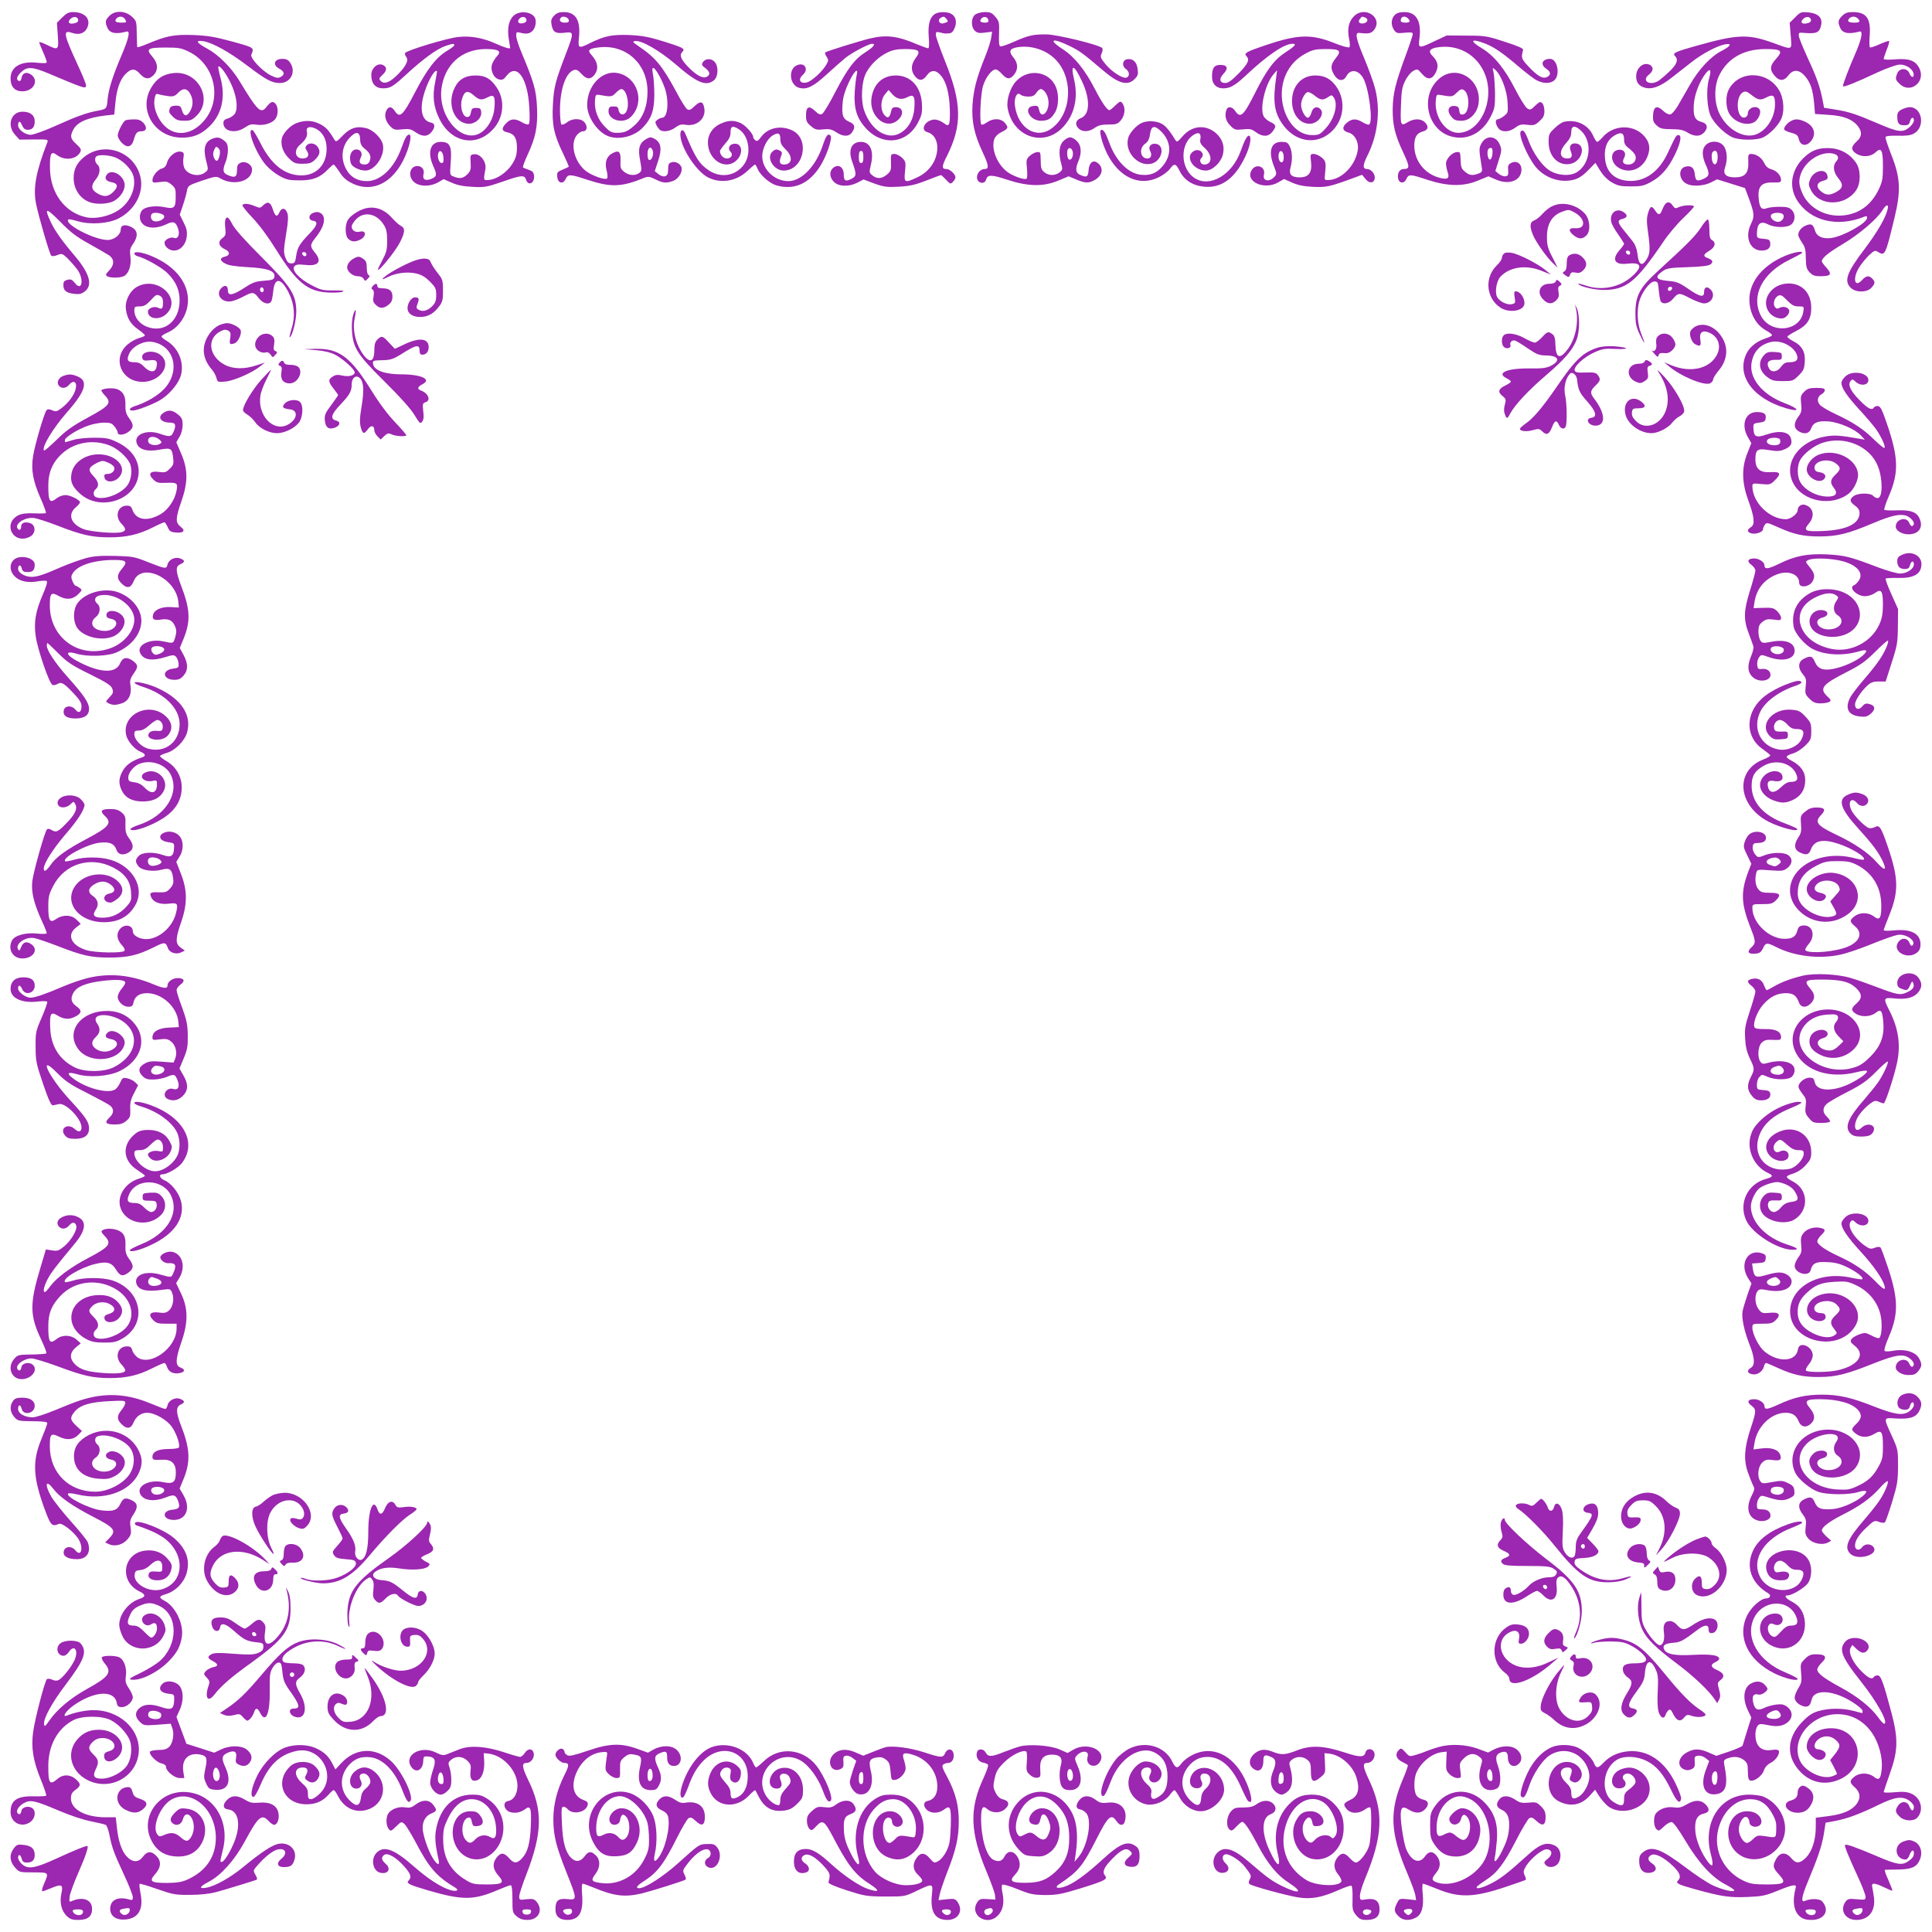 <?xml version="1.0" standalone="no"?>
<!DOCTYPE svg PUBLIC "-//W3C//DTD SVG 20010904//EN"
 "http://www.w3.org/TR/2001/REC-SVG-20010904/DTD/svg10.dtd">
<svg version="1.0" xmlns="http://www.w3.org/2000/svg"
 width="1280pt" height="1280pt" viewBox="0 0 1280 1280"
 preserveAspectRatio="xMidYMid meet">
<g transform="translate(0,1280) scale(0.1,-0.1)"
fill="#9c27b0" stroke="none">
<path d="M413 12685 l-36 -36 6 -84 c7 -98 4 -100 -75 -61 -27 13 -48 20 -48
16 0 -4 11 -33 25 -64 14 -31 25 -62 25 -68 0 -7 -19 -8 -60 -4 -112 13 -180
-26 -180 -104 0 -55 28 -85 78 -85 76 0 113 74 56 112 -31 20 -57 9 -62 -26
-2 -12 -9 -20 -15 -18 -22 7 -18 28 11 57 40 40 75 39 182 -6 247 -104 250
-105 250 -78 0 8 -25 70 -56 136 -94 204 -99 232 -36 210 44 -15 80 -4 98 30
30 59 -11 108 -92 108 -28 0 -44 -8 -71 -35z m105 -16 c2 -11 -6 -19 -24 -23
-35 -9 -50 6 -28 28 20 20 48 17 52 -5z"/>
<path d="M725 12695 c-28 -27 -30 -42 -13 -80 16 -36 56 -43 128 -24 24 6 13
-45 -32 -151 -61 -143 -88 -228 -95 -297 -6 -66 -5 -65 -73 -78 -65 -12 -135
-37 -268 -97 -73 -33 -148 -60 -167 -61 -38 -1 -85 34 -85 63 0 31 14 31 26 0
9 -21 20 -30 37 -30 32 0 47 18 47 56 0 41 -30 64 -81 64 -76 0 -105 -90 -50
-152 l30 -33 96 1 c85 1 95 0 90 -15 -77 -199 -97 -306 -76 -412 18 -87 89
-331 100 -342 6 -6 21 -5 41 3 29 12 33 11 67 -21 19 -19 48 -52 64 -73 48
-65 33 -152 -15 -91 -18 23 -28 27 -49 21 -21 -5 -27 -12 -27 -35 0 -37 19
-52 73 -58 33 -4 48 0 70 17 52 41 31 118 -66 233 -87 102 -134 169 -161 227
-45 96 -32 97 62 2 69 -71 108 -101 192 -147 58 -32 117 -67 133 -77 35 -25
36 -63 0 -100 -23 -24 -25 -30 -13 -38 20 -13 87 -12 112 1 31 17 50 72 42
129 -5 39 -3 54 13 77 43 61 38 100 -16 123 -38 15 -61 7 -61 -20 0 -35 -44
-70 -87 -70 -90 1 -291 106 -260 136 3 3 31 -2 63 -12 84 -24 202 -16 270 19
107 55 168 169 145 272 -38 171 -242 243 -376 133 -47 -39 -67 -81 -67 -138 0
-72 41 -135 105 -159 47 -18 128 -13 165 9 45 27 74 77 67 115 -10 55 -81 95
-113 63 -23 -23 -14 -47 22 -54 47 -8 52 -29 17 -65 -34 -34 -64 -36 -108 -9
-40 24 -42 51 -8 92 28 33 33 79 10 98 -17 14 -20 46 -5 55 22 14 99 6 137
-14 50 -25 99 -80 108 -121 18 -80 -25 -174 -102 -224 -60 -39 -148 -58 -209
-46 -145 30 -243 163 -243 330 -1 98 8 112 49 81 51 -37 125 -27 151 20 9 18
6 25 -25 54 -40 36 -43 52 -21 95 26 51 95 81 216 95 l56 6 7 72 c8 95 31 160
68 197 37 38 63 38 96 0 32 -36 61 -38 90 -7 32 34 29 79 -9 122 -45 51 -31
60 89 60 86 0 103 -3 154 -28 174 -85 223 -317 98 -459 -92 -106 -216 -105
-287 1 -32 48 -47 103 -39 146 6 33 10 36 29 30 12 -4 40 -9 62 -12 33 -4 44
0 64 21 30 32 56 33 76 3 25 -38 27 -79 8 -117 -22 -44 -44 -45 -57 -2 -8 28
-13 32 -41 32 -21 0 -35 -6 -39 -16 -9 -25 -8 -30 20 -58 22 -21 36 -26 75
-26 42 0 53 5 83 35 109 109 7 297 -152 281 -69 -6 -116 -37 -152 -100 -85
-147 26 -327 204 -328 77 0 128 21 183 74 82 80 108 191 75 318 -11 41 -18 77
-16 79 10 10 48 -39 80 -104 40 -81 53 -165 32 -205 -7 -13 -28 -28 -46 -34
-24 -6 -32 -15 -32 -31 0 -56 79 -73 142 -30 31 21 45 24 77 19 48 -8 106 10
126 39 20 28 19 81 -1 101 -17 18 -30 13 -58 -22 -38 -48 -57 -31 -181 174
-53 87 -139 173 -214 213 -70 37 -80 57 -23 48 62 -11 171 -71 292 -163 126
-95 161 -114 215 -114 66 0 104 65 74 123 -15 29 -28 37 -59 37 -54 0 -66 -41
-20 -65 35 -18 39 -40 9 -55 -16 -9 -29 -7 -64 10 -57 28 -139 115 -130 138
20 47 21 46 -127 87 -118 32 -163 39 -259 43 -127 4 -175 -5 -301 -58 -38 -16
-69 -26 -69 -22 -1 4 -2 44 -3 90 -1 81 -2 84 -34 113 -43 39 -111 41 -147 4z
m105 -25 c10 -18 8 -20 -23 -20 -40 0 -51 8 -36 27 17 19 47 16 59 -7z"/>
<path d="M3405 12698 c-34 -30 -46 -86 -34 -157 5 -31 9 -57 9 -58 0 -9 -36 1
-91 26 -89 40 -168 55 -253 46 -72 -7 -340 -88 -352 -106 -3 -5 0 -16 6 -24
19 -23 4 -57 -49 -113 -55 -57 -94 -73 -118 -49 -14 14 -13 18 11 41 32 28 31
55 -1 67 -34 12 -73 -23 -73 -67 0 -68 36 -98 105 -87 28 4 58 26 128 91 111
102 200 167 257 187 49 17 60 18 60 6 0 -5 -20 -21 -44 -35 -75 -44 -135 -121
-216 -277 -81 -156 -101 -174 -134 -125 -21 33 -43 33 -57 2 -15 -32 -4 -72
27 -103 23 -23 31 -25 79 -20 45 5 58 2 88 -19 47 -32 80 -31 107 3 25 31 23
56 -5 61 -56 11 -75 76 -51 171 22 88 75 186 91 170 1 -2 -4 -35 -12 -74 -19
-91 -11 -163 28 -242 79 -162 251 -192 362 -62 65 75 73 188 18 269 -40 59
-75 80 -140 80 -68 0 -113 -26 -140 -84 -52 -107 0 -236 96 -236 45 0 86 39
81 78 -2 23 -8 27 -33 27 -25 0 -31 -5 -35 -30 -4 -22 -11 -30 -25 -30 -29 0
-49 65 -35 116 15 56 37 64 78 28 38 -33 51 -35 94 -13 41 21 50 7 44 -69 -5
-70 -42 -136 -92 -167 -122 -76 -284 107 -259 294 21 158 134 260 292 261 86
0 108 -13 76 -47 -12 -13 -26 -36 -32 -51 -15 -40 8 -94 45 -103 22 -6 31 -1
51 25 68 86 140 -17 150 -215 4 -67 2 -103 -5 -108 -6 -3 -26 3 -44 14 -44 26
-74 25 -103 -5 -34 -33 -32 -54 4 -61 48 -10 66 -38 66 -104 -1 -46 -7 -67
-31 -106 -34 -55 -102 -102 -154 -106 -38 -3 -38 -5 -24 73 8 47 -34 102 -75
97 -25 -3 -26 -5 -23 -55 3 -45 0 -56 -22 -78 -27 -27 -50 -31 -90 -15 -26 10
-26 10 -20 94 9 108 -5 136 -66 136 -69 0 -90 -69 -50 -159 27 -59 25 -70 -12
-86 -40 -16 -61 -4 -52 31 8 30 -11 54 -41 54 -51 0 -65 -69 -21 -107 36 -30
104 -31 157 -2 l38 22 53 -23 c37 -17 79 -25 139 -28 80 -4 93 -2 203 36 120
42 141 44 151 12 15 -46 59 -23 53 27 -2 21 -10 30 -35 38 -18 6 -35 13 -38
16 -3 3 10 39 29 80 55 119 69 187 64 314 -5 117 -20 169 -102 365 -20 47 -36
97 -36 113 0 25 2 27 28 20 42 -11 65 -6 85 18 17 22 22 65 9 85 -25 38 -99
44 -137 12z m83 -29 c2 -10 -6 -19 -20 -22 -30 -8 -45 7 -28 28 16 19 44 16
48 -6z m-550 -912 c2 -28 -1 -37 -12 -37 -18 0 -31 42 -22 66 10 27 31 9 34
-29z"/>
<path d="M3671 12696 c-19 -20 -22 -32 -17 -59 9 -50 27 -61 86 -54 63 8 64 3
9 -140 -70 -182 -80 -221 -86 -338 -7 -131 7 -198 68 -323 22 -46 39 -85 37
-87 -2 -2 -20 -10 -41 -19 -35 -14 -38 -19 -35 -48 4 -43 39 -51 56 -13 15 32
29 32 143 -6 156 -51 226 -49 375 12 27 11 37 10 76 -9 50 -25 71 -27 117 -11
36 13 65 60 56 90 -8 25 -40 42 -65 34 -21 -7 -23 -11 -24 -60 -1 -37 -31 -45
-66 -17 l-22 18 22 67 c27 80 20 123 -23 147 -24 13 -30 13 -54 0 -47 -27 -58
-62 -42 -143 12 -65 11 -70 -6 -83 -27 -20 -68 -17 -99 7 -24 19 -27 28 -25
70 3 61 -9 76 -47 57 -44 -20 -60 -62 -45 -117 6 -24 8 -48 3 -53 -13 -13
-104 19 -144 52 -73 60 -102 177 -57 234 11 14 29 26 40 26 27 0 34 26 15 55
-21 32 -81 35 -120 4 -14 -11 -30 -17 -36 -14 -5 3 -10 45 -10 93 0 140 38
251 92 268 17 5 28 -1 50 -25 31 -35 57 -39 81 -13 36 40 31 88 -16 140 -28
30 -14 42 60 49 176 16 313 -113 313 -294 0 -92 -27 -166 -77 -215 -50 -47
-73 -58 -124 -58 -37 0 -48 6 -84 43 -46 48 -68 109 -63 172 2 34 6 39 23 37
83 -15 90 -14 114 12 14 14 30 26 37 26 38 0 60 -114 30 -155 -17 -23 -43 -14
-48 17 -2 18 -9 23 -33 23 -24 0 -31 -5 -33 -23 -10 -67 99 -99 150 -44 94 97
41 263 -90 288 -104 20 -202 -84 -202 -212 0 -78 67 -178 139 -206 72 -28 176
-2 232 59 56 60 73 110 74 213 0 52 -4 114 -9 138 -6 28 -5 42 2 42 14 0 56
-74 77 -135 29 -86 19 -195 -18 -195 -7 0 -21 -6 -31 -13 -16 -12 -17 -17 -6
-38 7 -13 18 -27 24 -31 22 -15 68 -7 100 17 26 19 39 23 69 18 76 -12 136 43
123 112 -9 45 -25 48 -64 12 -25 -25 -36 -29 -49 -21 -9 5 -42 57 -72 115 -92
171 -138 227 -246 300 -45 31 -48 34 -26 37 41 6 161 -63 266 -153 144 -125
203 -149 255 -107 29 24 32 93 4 123 -22 24 -62 22 -78 -4 -9 -15 -6 -22 17
-38 31 -24 35 -44 9 -58 -26 -14 -72 12 -127 70 -46 49 -55 75 -33 97 19 19 2
28 -127 68 -97 30 -140 38 -227 42 -114 4 -163 -6 -260 -54 -75 -38 -80 -35
-72 40 11 112 -22 166 -101 166 -31 0 -47 -6 -64 -24z m97 -28 c3 -14 -3 -18
-27 -18 -29 0 -41 17 -24 34 13 13 48 1 51 -16z m556 -864 c9 -23 -4 -64 -20
-64 -10 0 -14 12 -14 40 0 41 21 57 34 24z"/>
<path d="M6197 12709 c-36 -21 -50 -68 -44 -151 4 -49 3 -78 -4 -78 -5 0 -38
12 -72 26 -131 56 -204 65 -314 39 -59 -14 -280 -82 -295 -92 -4 -2 -1 -15 8
-28 15 -23 14 -27 -5 -59 -28 -45 -94 -104 -125 -112 -46 -11 -62 19 -26 51
39 35 12 83 -37 64 -63 -23 -54 -133 12 -151 51 -13 92 7 182 89 47 43 104 93
126 111 43 34 153 92 175 92 26 0 10 -21 -41 -54 -75 -47 -120 -107 -202 -264
-38 -75 -78 -140 -87 -146 -14 -8 -24 -4 -47 18 -41 39 -61 30 -61 -28 0 -38
5 -48 32 -71 28 -24 39 -27 82 -22 42 4 57 0 86 -19 44 -30 84 -31 104 -2 25
35 20 56 -19 72 -41 18 -50 43 -42 127 3 39 18 86 41 134 35 75 65 102 52 48
-4 -16 -10 -64 -13 -109 -7 -110 12 -175 72 -242 111 -123 275 -105 348 38 24
47 28 64 25 121 -6 115 -74 189 -173 189 -87 0 -147 -55 -161 -148 -18 -117
90 -214 169 -152 49 38 43 90 -9 90 -19 0 -26 -7 -31 -30 -8 -41 -23 -48 -45
-20 -27 33 -24 102 6 136 l23 28 23 -26 c30 -35 63 -42 101 -22 43 22 52 8 47
-69 -4 -74 -37 -135 -91 -167 -86 -53 -198 17 -243 152 -22 68 -16 187 14 245
28 54 83 107 141 135 35 17 64 23 118 23 92 0 106 -12 70 -59 -32 -42 -34 -84
-6 -120 27 -34 53 -33 79 4 28 39 61 39 94 -1 36 -42 56 -120 59 -226 2 -97
-4 -115 -31 -95 -36 26 -61 34 -86 28 -55 -14 -77 -70 -31 -82 39 -10 65 -50
65 -101 0 -84 -51 -161 -135 -199 -81 -38 -87 -35 -79 40 6 60 5 66 -19 90
-14 14 -37 26 -51 26 -24 0 -25 -3 -23 -56 2 -50 -1 -58 -26 -80 -34 -29 -67
-31 -97 -6 -22 18 -22 21 -10 71 22 91 -5 151 -66 151 -62 0 -86 -52 -59 -128
31 -87 31 -99 -4 -117 -39 -20 -51 -13 -51 29 0 52 -40 74 -74 40 -23 -23 -19
-61 9 -89 31 -32 99 -34 156 -5 l40 21 72 -27 c64 -23 82 -25 162 -21 72 4
108 12 182 41 51 20 94 36 97 36 3 0 18 -14 34 -31 27 -29 30 -30 45 -14 10 9
17 23 17 31 0 20 -37 54 -59 54 -33 0 -33 17 3 87 102 204 99 352 -15 633 -32
81 -59 157 -59 169 0 20 4 22 27 16 33 -8 32 -8 61 -6 16 1 27 11 37 36 17 40
7 78 -24 94 -25 14 -80 14 -104 0z m73 -34 c15 -18 13 -20 -18 -29 -26 -9 -44
20 -21 35 19 12 25 11 39 -6z m-550 -915 c0 -29 -4 -40 -15 -40 -11 0 -15 11
-15 40 0 29 4 40 15 40 11 0 15 -11 15 -40z"/>
<path d="M6462 12704 c-29 -20 -31 -83 -2 -109 16 -14 29 -16 66 -11 l47 6 -6
-38 c-2 -21 -21 -81 -42 -132 -56 -139 -75 -215 -82 -315 -6 -111 11 -193 67
-313 42 -89 44 -112 12 -112 -30 0 -55 -35 -48 -65 8 -32 51 -36 59 -5 9 34
36 34 141 -1 137 -45 239 -47 339 -5 l67 28 50 -21 c60 -26 86 -26 127 -1 51
31 56 85 10 114 -28 18 -52 -5 -55 -53 -3 -44 -13 -49 -57 -29 -29 13 -32 39
-10 91 23 55 19 104 -10 132 -13 14 -33 25 -45 25 -12 0 -32 -11 -45 -25 -28
-27 -33 -81 -14 -150 10 -35 9 -41 -11 -57 -29 -23 -72 -23 -101 1 -20 16 -24
29 -24 78 -1 55 -2 58 -25 55 -13 -1 -35 -13 -48 -25 -22 -20 -24 -28 -18 -84
3 -34 2 -65 -3 -67 -13 -9 -83 15 -120 40 -71 48 -116 153 -94 221 5 16 23 35
43 45 50 25 53 32 30 61 -27 34 -79 36 -122 6 -16 -12 -32 -18 -36 -14 -14 14
-6 200 11 256 17 56 57 109 84 109 8 0 27 -13 41 -30 33 -37 54 -38 81 -4 28
36 26 76 -5 113 -32 39 -26 58 21 67 91 17 192 -14 256 -78 123 -123 111 -362
-24 -459 -102 -74 -223 2 -243 151 -7 53 15 95 37 73 7 -7 30 -13 51 -13 29 0
41 6 54 25 9 14 22 25 29 25 21 0 47 -37 51 -77 9 -71 -47 -128 -61 -63 -6 28
-10 31 -38 28 -71 -7 -26 -98 48 -98 47 0 69 12 94 54 25 39 28 119 7 169 -43
105 -182 126 -263 40 -40 -42 -67 -126 -57 -180 33 -186 231 -259 359 -133 81
80 111 197 81 324 -26 108 0 101 53 -14 56 -120 52 -220 -9 -243 -35 -13 -40
-45 -12 -70 26 -23 68 -21 105 6 25 17 46 22 90 22 52 0 62 3 83 28 27 32 32
82 11 112 -13 17 -16 16 -47 -13 -18 -18 -36 -32 -40 -32 -15 0 -50 51 -95
138 -64 126 -138 218 -214 266 -100 65 -71 78 44 22 68 -33 87 -47 226 -165
101 -86 160 -101 206 -55 22 22 25 32 20 67 -6 47 -30 69 -67 65 -33 -4 -40
-44 -11 -65 25 -17 27 -48 5 -57 -24 -9 -97 37 -140 89 -33 41 -36 48 -25 72
7 16 8 30 3 35 -22 22 -298 89 -367 90 -89 1 -121 -6 -218 -49 -43 -19 -83
-33 -90 -30 -8 2 -10 29 -8 84 2 74 1 82 -24 111 -22 27 -34 32 -69 32 -23 0
-52 -7 -64 -16z m86 -37 c3 -12 -3 -17 -21 -17 -31 0 -40 10 -25 27 15 18 42
12 46 -10z m560 -878 c3 -29 -12 -54 -27 -45 -12 8 -15 59 -4 70 12 12 28 0
31 -25z"/>
<path d="M8970 12692 c-35 -35 -45 -85 -32 -149 6 -26 7 -52 2 -56 -4 -5 -48
7 -98 27 -154 62 -243 59 -459 -14 -127 -43 -144 -53 -125 -72 23 -23 11 -50
-51 -114 -45 -46 -70 -64 -89 -64 -38 0 -44 28 -12 61 34 36 26 59 -20 59 -42
0 -56 -20 -56 -78 0 -61 44 -90 112 -72 26 8 63 33 111 79 141 133 255 211
310 211 30 0 18 -15 -44 -55 -78 -51 -126 -115 -207 -277 -73 -145 -94 -164
-128 -114 -18 29 -49 34 -58 10 -14 -38 -6 -76 25 -106 28 -29 34 -30 84 -25
46 5 58 2 86 -19 44 -32 82 -31 108 2 29 36 26 48 -11 65 -18 8 -39 25 -46 39
-27 52 10 212 64 276 l25 29 -5 -40 c-24 -161 -15 -235 37 -312 82 -122 223
-148 323 -60 96 84 105 232 20 325 -32 36 -70 52 -122 52 -91 0 -154 -69 -154
-170 0 -86 50 -150 117 -150 58 0 105 69 68 100 -23 19 -48 8 -57 -28 -5 -17
-15 -32 -23 -32 -18 0 -45 51 -45 85 0 35 27 85 46 85 9 0 29 -11 46 -25 35
-29 55 -31 87 -8 23 15 25 15 37 -2 31 -42 7 -139 -51 -203 -40 -44 -46 -47
-92 -47 -153 0 -251 227 -174 401 28 62 72 109 136 142 41 22 63 27 127 27 97
0 108 -10 68 -60 -35 -44 -37 -68 -10 -112 25 -41 61 -44 80 -8 26 49 77 44
110 -10 38 -62 69 -292 41 -310 -6 -3 -25 4 -43 15 -42 25 -69 25 -102 -1 -37
-29 -34 -56 7 -67 43 -10 72 -66 62 -120 -16 -97 -102 -187 -185 -194 -32 -3
-35 -1 -33 22 10 93 8 102 -20 126 -16 13 -39 24 -53 24 -23 0 -24 -2 -18 -53
8 -70 -15 -102 -75 -102 -56 0 -74 20 -61 65 14 50 12 107 -5 140 -13 26 -21
30 -55 30 -70 0 -89 -62 -50 -161 19 -47 19 -53 5 -69 -35 -39 -82 -30 -71 13
13 52 -50 77 -80 32 -50 -76 80 -138 175 -83 l38 22 54 -24 c38 -17 79 -25
139 -28 88 -4 109 1 265 58 l59 22 22 -27 c25 -32 57 -30 62 3 4 28 -23 62
-50 62 -31 0 -31 25 2 90 68 135 87 299 51 441 -10 41 -42 128 -69 194 -59
139 -67 181 -37 177 61 -7 79 -4 97 18 65 80 -58 166 -132 92z m74 -8 c23 -9
19 -31 -6 -38 -30 -7 -45 8 -28 29 14 17 13 17 34 9z m-539 -925 c0 -24 -5
-34 -15 -34 -16 0 -25 37 -16 62 10 26 31 8 31 -28z"/>
<path d="M9240 12700 c-24 -24 -26 -67 -4 -99 15 -21 22 -23 70 -18 43 4 54 3
54 -9 0 -8 -22 -74 -49 -147 -66 -178 -82 -246 -84 -347 -1 -108 14 -171 69
-289 45 -96 46 -110 3 -111 -25 0 -41 -25 -37 -57 4 -38 40 -44 56 -8 15 32
25 32 141 -7 133 -43 237 -45 334 -4 l68 28 51 -22 c88 -38 168 -6 168 67 0
41 -34 62 -69 43 -18 -9 -22 -19 -19 -48 2 -31 0 -37 -18 -40 -11 -2 -31 6
-44 16 l-23 19 22 70 c21 65 21 73 7 106 -25 60 -92 63 -122 5 -16 -31 -16
-37 2 -150 6 -34 4 -39 -21 -48 -40 -15 -61 -12 -90 13 -22 18 -27 31 -28 77
-2 52 -3 55 -27 52 -31 -3 -70 -45 -70 -76 0 -13 5 -38 11 -56 14 -39 2 -51
-45 -40 -105 24 -176 112 -176 217 1 55 16 81 57 92 35 9 41 33 14 60 -27 27
-74 27 -117 0 -45 -27 -47 -19 -42 119 3 89 7 115 28 157 14 29 37 56 53 65
28 15 29 14 57 -18 37 -44 68 -41 93 9 20 41 13 73 -23 109 -27 27 -20 45 20
54 145 29 278 -44 330 -180 65 -172 -34 -384 -179 -384 -82 0 -156 102 -149
206 3 43 6 49 23 46 87 -15 86 -15 116 14 24 23 33 26 47 18 43 -27 39 -156
-5 -162 -17 -3 -22 2 -25 25 -2 22 -9 29 -30 31 -37 4 -53 -26 -31 -59 24 -34
33 -39 77 -39 52 0 100 48 111 109 27 162 -144 272 -262 168 -128 -113 -78
-340 85 -382 103 -27 202 23 257 130 27 53 30 67 30 154 -1 53 -5 114 -9 136
-9 40 -9 40 11 22 38 -33 77 -136 81 -213 4 -68 3 -72 -23 -92 -15 -12 -34
-22 -41 -22 -19 0 -18 -30 2 -58 21 -30 71 -29 113 2 28 21 41 24 81 19 42 -5
51 -2 79 24 26 23 33 36 33 67 0 21 -6 45 -14 52 -12 13 -19 10 -47 -16 -29
-29 -34 -30 -53 -18 -12 8 -49 67 -82 132 -69 134 -139 219 -221 268 -82 49
-69 65 23 30 61 -24 117 -62 227 -156 48 -41 102 -82 120 -90 45 -22 91 -20
115 4 38 38 17 140 -30 140 -53 0 -68 -38 -25 -66 30 -20 32 -40 5 -54 -28
-15 -64 6 -124 70 -47 51 -49 57 -35 109 3 10 -31 25 -121 54 -119 39 -131 41
-255 41 l-130 1 -79 -37 c-107 -51 -110 -51 -102 16 15 115 -20 176 -99 176
-32 0 -51 -6 -65 -20z m88 -22 c19 -19 14 -28 -18 -28 -18 0 -30 5 -30 13 0
28 27 36 48 15z m560 -895 c-4 -44 -23 -55 -31 -17 -6 35 1 54 20 54 10 0 13
-10 11 -37z"/>
<path d="M11894 12686 l-37 -37 7 -86 c7 -100 19 -96 -126 -44 -157 56 -230
53 -490 -20 -151 -42 -170 -51 -150 -71 23 -23 12 -54 -35 -99 -27 -26 -59
-53 -73 -63 -57 -38 -118 -2 -66 39 31 25 33 50 7 65 -42 22 -91 -19 -91 -75
0 -39 16 -62 51 -74 49 -17 107 3 185 65 38 30 98 77 133 104 70 55 167 106
219 116 50 10 39 -12 -20 -42 -73 -37 -154 -123 -213 -228 -27 -48 -64 -110
-80 -139 -17 -28 -38 -53 -49 -55 -10 -2 -31 8 -46 23 -41 39 -64 31 -68 -25
-2 -38 1 -50 23 -70 23 -22 36 -25 98 -26 56 0 80 -5 107 -22 45 -28 84 -28
110 0 29 32 22 60 -17 70 -45 12 -56 39 -51 117 5 68 38 153 79 205 30 38 39
24 22 -35 -21 -72 -14 -200 14 -254 25 -47 84 -105 133 -131 47 -25 172 -26
216 -2 41 22 90 72 111 112 28 51 23 142 -10 198 -77 131 -267 133 -334 4 -21
-40 -20 -114 1 -154 31 -59 114 -90 167 -62 28 16 49 62 38 83 -19 34 -79 15
-79 -25 0 -10 -7 -21 -16 -25 -57 -22 -72 136 -16 166 16 9 27 5 57 -19 43
-34 58 -36 99 -15 44 23 56 13 56 -47 -1 -96 -67 -189 -146 -204 -81 -15 -181
51 -225 149 -34 76 -33 183 4 253 56 110 162 169 304 169 107 0 118 -11 69
-66 -42 -46 -43 -74 -4 -116 29 -32 60 -29 86 7 32 42 71 41 110 -4 37 -43 52
-88 61 -180 l6 -71 90 -6 c99 -6 158 -29 194 -75 30 -38 27 -71 -9 -102 -37
-33 -38 -56 -3 -79 39 -26 96 -23 128 7 39 37 50 17 50 -93 0 -79 -4 -100 -26
-148 -51 -109 -136 -170 -247 -177 -110 -8 -215 50 -258 141 -28 61 -30 94 -9
145 35 82 131 140 207 125 36 -7 46 -28 24 -52 -25 -28 -20 -72 14 -113 36
-43 30 -67 -20 -93 -39 -20 -62 -19 -94 6 -37 29 -31 60 12 71 26 7 33 13 30
30 -8 56 -89 42 -115 -19 -12 -31 -12 -38 4 -71 54 -109 227 -111 300 -3 32
47 32 135 0 182 -38 57 -99 92 -166 97 -74 5 -123 -10 -173 -56 -89 -80 -110
-195 -53 -287 86 -139 269 -184 448 -110 12 5 17 3 17 -8 0 -35 -160 -124
-239 -134 -57 -7 -95 11 -106 49 -13 41 -23 48 -56 36 -37 -13 -62 -48 -53
-74 4 -10 16 -32 27 -48 16 -22 21 -46 21 -97 1 -57 5 -71 25 -93 20 -21 34
-26 70 -26 72 0 80 12 43 55 -18 19 -32 39 -32 43 0 23 42 57 137 114 110 65
226 164 264 224 25 41 44 45 35 7 -14 -58 -69 -152 -155 -266 -117 -154 -136
-210 -88 -255 33 -31 105 -31 135 1 26 28 27 40 6 61 -22 23 -40 20 -68 -10
-50 -55 -64 14 -17 87 15 24 45 60 65 79 32 30 39 33 56 22 49 -30 51 -25 111
223 44 181 40 267 -20 418 -23 59 -41 112 -39 119 3 7 30 10 80 9 53 -2 86 2
106 13 79 41 59 176 -26 176 -13 0 -36 -7 -52 -15 -23 -12 -30 -23 -30 -44 0
-48 9 -61 45 -61 27 0 34 5 39 25 7 29 26 34 26 6 0 -11 -14 -31 -32 -46 -42
-35 -73 -31 -209 28 -140 60 -190 77 -279 91 l-75 12 -11 57 c-17 85 -39 147
-99 276 -29 64 -55 127 -57 141 -3 21 1 25 22 23 96 -9 115 -1 126 53 9 47
-20 75 -84 82 -49 4 -53 3 -88 -32z m104 -17 c2 -11 -6 -19 -24 -23 -35 -9
-50 6 -28 28 20 20 48 17 52 -5z"/>
<path d="M12205 12695 c-28 -27 -30 -42 -13 -80 16 -36 56 -43 128 -24 25 7
14 -52 -31 -153 -40 -92 -79 -194 -79 -209 0 -10 86 24 226 90 63 29 128 52
148 53 43 2 89 -28 94 -61 5 -29 -16 -27 -28 4 -14 36 -66 36 -80 -1 -14 -36
-13 -42 15 -69 69 -70 175 11 132 101 -25 52 -66 68 -159 61 -46 -4 -78 -3
-78 3 0 5 9 33 20 61 12 28 18 54 16 57 -3 3 -31 -7 -63 -21 -31 -14 -60 -24
-64 -21 -4 2 -5 37 -2 77 9 115 -21 157 -112 157 -35 0 -51 -6 -70 -25z m103
-17 c20 -20 14 -28 -21 -28 -40 0 -51 8 -36 27 14 16 41 17 57 1z"/>
<path d="M832 12003 c-16 -6 -52 -76 -52 -101 0 -11 11 -31 25 -46 35 -38 66
-32 80 14 14 50 23 60 51 60 35 0 41 26 14 56 -18 18 -33 24 -64 23 -23 0 -47
-3 -54 -6z"/>
<path d="M11865 11998 c-24 -13 -45 -38 -45 -54 0 -6 20 -17 45 -23 38 -10 46
-16 53 -44 11 -44 51 -49 81 -11 38 48 19 103 -45 130 -40 17 -62 17 -89 2z"/>
<path d="M1971 11987 c-44 -14 -96 -67 -104 -105 -9 -45 9 -94 48 -132 32 -31
42 -35 90 -35 43 0 59 5 79 24 35 33 41 57 22 86 -18 28 -57 33 -76 10 -9 -11
-8 -19 4 -36 18 -27 6 -49 -28 -49 -52 0 -62 55 -17 92 37 32 51 59 44 86 -8
31 22 39 62 18 45 -24 69 -71 69 -131 0 -107 -68 -178 -169 -177 -109 1 -199
73 -269 213 -23 46 -47 85 -53 87 -42 13 23 -157 90 -233 19 -22 59 -54 88
-70 47 -26 64 -30 134 -30 89 0 137 19 189 74 17 17 33 31 36 31 4 0 21 -22
39 -49 22 -36 46 -57 83 -75 147 -73 298 17 368 219 23 66 26 109 8 103 -15
-5 -24 -21 -49 -90 -47 -131 -138 -218 -228 -218 -63 0 -110 27 -138 80 -38
71 -29 152 23 207 43 46 69 42 70 -11 1 -30 8 -43 31 -62 35 -27 44 -50 32
-82 -6 -15 -17 -22 -33 -22 -32 0 -41 16 -26 46 15 27 0 54 -29 54 -35 0 -53
-48 -35 -95 9 -22 57 -45 95 -45 65 0 133 103 115 175 -10 41 -64 94 -107 105
-63 17 -108 4 -158 -48 -40 -42 -45 -44 -55 -28 -38 64 -56 83 -96 104 -47 24
-94 27 -149 9z"/>
<path d="M4773 11980 c-51 -23 -83 -70 -83 -123 0 -118 118 -190 191 -118 50
50 32 122 -26 107 -27 -7 -33 -34 -14 -53 18 -18 3 -43 -25 -43 -24 0 -46 24
-46 49 0 6 16 28 35 50 26 29 35 47 35 75 0 41 15 46 56 19 68 -44 84 -167 31
-236 -55 -73 -151 -88 -229 -37 -64 42 -91 84 -157 243 -15 38 -37 29 -33 -14
7 -85 107 -235 182 -274 84 -43 187 -27 260 41 26 24 49 44 52 44 3 0 11 -13
18 -30 17 -41 81 -97 127 -109 111 -31 209 10 281 119 46 68 90 196 74 212
-17 17 -29 1 -52 -68 -46 -137 -140 -234 -227 -234 -92 0 -173 78 -173 165 0
52 33 116 70 138 37 22 50 15 50 -27 0 -24 9 -41 35 -66 50 -48 44 -100 -11
-100 -28 0 -34 16 -20 53 9 22 8 30 -4 37 -22 14 -36 12 -54 -6 -41 -40 11
-124 76 -124 130 0 177 203 61 264 -77 39 -166 21 -212 -43 -18 -25 -26 -29
-37 -20 -8 6 -14 16 -14 22 0 21 -54 80 -86 93 -45 19 -81 17 -131 -6z"/>
<path d="M7565 11986 c-37 -16 -83 -68 -91 -102 -25 -99 79 -200 167 -164 60
25 75 113 22 126 -35 9 -59 -16 -43 -46 14 -27 6 -50 -18 -50 -48 0 -58 67
-15 98 19 14 28 31 32 63 8 57 30 62 75 17 68 -68 70 -159 6 -232 -39 -44 -79
-60 -140 -54 -84 8 -167 91 -211 213 -24 65 -36 85 -52 85 -18 0 1 -82 37
-156 80 -160 215 -222 344 -158 29 14 61 39 73 55 28 39 40 37 64 -13 30 -61
87 -98 163 -105 115 -11 205 56 273 201 32 68 43 133 24 137 -12 2 -29 -28
-56 -104 -56 -155 -201 -241 -302 -178 -100 62 -102 236 -3 291 31 18 46 4 38
-36 -3 -18 4 -32 32 -57 50 -46 47 -107 -6 -107 -23 0 -35 27 -19 43 28 28
-11 67 -48 47 -65 -34 -7 -130 78 -130 43 0 98 51 112 103 15 55 -1 106 -45
145 -68 59 -160 51 -221 -21 -34 -39 -38 -41 -49 -23 -56 92 -85 116 -147 122
-25 3 -57 -2 -74 -10z"/>
<path d="M10362 11993 c-12 -2 -41 -21 -62 -42 -37 -35 -40 -42 -40 -92 0 -95
64 -160 143 -145 83 16 109 136 30 136 -28 0 -39 -23 -26 -53 13 -30 6 -47
-21 -47 -55 0 -60 47 -11 101 26 29 35 48 35 74 0 45 26 47 68 6 74 -75 58
-216 -31 -272 -47 -29 -132 -22 -186 15 -49 34 -103 112 -133 191 -23 63 -37
80 -52 65 -19 -19 39 -160 96 -233 61 -76 165 -112 257 -87 30 8 59 27 92 61
l49 50 31 -51 c20 -32 47 -60 77 -78 41 -23 58 -27 127 -27 70 0 87 4 134 30
68 37 114 91 158 181 38 79 47 129 23 129 -15 0 -17 -4 -70 -117 -59 -128
-155 -195 -265 -186 -93 8 -146 62 -152 155 -5 69 17 118 66 147 42 24 61 15
61 -28 0 -28 7 -40 35 -61 19 -15 37 -35 40 -46 10 -30 -12 -59 -45 -59 -36 0
-46 15 -29 46 17 33 -7 60 -45 50 -51 -13 -46 -84 7 -117 70 -42 154 -12 189
67 26 59 18 106 -26 150 -73 73 -201 65 -269 -16 -14 -16 -30 -30 -35 -30 -5
0 -17 18 -27 41 -33 73 -110 110 -193 92z"/>
<path d="M1405 11880 c-48 -19 -60 -66 -39 -146 15 -58 15 -59 -7 -76 -42 -34
-119 -16 -139 32 -6 15 -8 43 -5 62 5 27 3 37 -9 41 -36 14 -89 -26 -101 -76
-5 -17 -16 -29 -31 -33 -29 -7 -64 -49 -64 -77 0 -18 5 -19 49 -13 43 6 53 3
78 -18 25 -21 28 -31 27 -80 0 -74 -9 -82 -77 -68 -50 10 -108 5 -136 -13 -22
-13 -31 -53 -19 -79 22 -49 94 -58 172 -21 45 22 61 15 76 -30 13 -39 -1 -71
-27 -61 -22 9 -63 -12 -63 -32 0 -26 31 -52 63 -52 42 0 78 39 84 91 4 36 0
56 -21 96 l-25 51 20 59 c11 32 23 75 27 96 7 38 8 38 100 70 91 30 95 31 124
14 89 -51 208 -17 208 60 0 33 -44 59 -75 45 -21 -10 -25 -19 -25 -52 0 -44
-15 -51 -65 -28 -29 13 -31 34 -10 85 8 19 15 55 15 78 0 35 -5 48 -26 64 -28
22 -46 25 -79 11z m50 -109 c-9 -41 -22 -48 -37 -17 -8 20 -8 32 1 53 11 24
14 25 28 11 11 -11 13 -25 8 -47z m-367 -403 c4 -21 -41 -42 -69 -33 -19 6
-26 35 -12 49 15 14 78 2 81 -16z"/>
<path d="M11300 11838 c-25 -27 -25 -70 0 -127 29 -63 26 -79 -16 -97 -42 -18
-51 -12 -56 35 -4 40 -25 56 -61 47 -51 -12 -45 -90 10 -115 38 -18 112 -13
158 10 l41 21 93 -29 92 -29 26 -69 c37 -102 38 -118 13 -170 -42 -87 -6 -175
71 -175 42 0 62 18 57 52 -2 19 -10 23 -45 26 -39 3 -43 6 -43 30 0 71 23 91
73 66 45 -24 130 -24 156 0 27 24 27 70 1 96 -16 16 -33 20 -79 20 -33 0 -70
-4 -84 -9 -34 -13 -48 0 -54 52 -11 92 14 121 99 118 40 -1 48 2 48 17 0 29
-29 61 -63 70 -22 6 -37 18 -48 41 -17 36 -51 60 -86 61 -20 0 -22 -4 -20 -55
3 -71 -22 -100 -88 -100 -60 0 -82 21 -66 66 18 51 14 113 -10 143 -27 34 -88
37 -119 4z m80 -77 c0 -42 -16 -63 -31 -40 -10 17 -12 63 -2 72 18 19 33 5 33
-32z m436 -386 c8 -19 -13 -45 -35 -45 -27 0 -55 25 -48 44 8 21 75 22 83 1z"/>
<path d="M1744 11440 c-19 -19 -22 -20 -57 -5 -41 17 -73 19 -81 6 -3 -4 27
-42 67 -84 45 -47 104 -127 157 -212 135 -217 207 -276 345 -283 39 -2 81 0
94 5 17 7 2 9 -56 9 -73 -1 -87 2 -148 34 -82 42 -135 100 -115 125 11 13 25
15 72 10 89 -11 114 23 63 83 -32 39 -32 51 6 98 61 76 73 141 30 164 -13 7
-28 7 -45 0 -33 -12 -35 -47 -4 -52 38 -5 31 -31 -20 -84 -67 -69 -82 -94 -90
-151 -6 -42 -10 -48 -32 -48 -19 0 -27 8 -39 38 -13 34 -12 51 4 153 14 81 16
122 9 141 -12 36 -37 40 -52 8 -16 -36 -28 -31 -44 17 -15 49 -34 57 -64 28z
m286 -326 c0 -17 -22 -14 -28 4 -2 7 3 12 12 12 9 0 16 -7 16 -16z"/>
<path d="M11032 11447 c-6 -7 -15 -25 -21 -40 -13 -34 -24 -34 -45 -2 -23 35
-33 31 -47 -16 -10 -32 -10 -59 -1 -123 16 -113 15 -146 -8 -183 -32 -53 -54
-39 -62 39 -4 32 -15 59 -34 83 -16 20 -44 54 -62 77 -36 45 -37 60 -2 68 33
8 36 26 6 45 -46 31 -94 -7 -81 -65 3 -16 24 -53 46 -83 21 -31 39 -59 39 -62
0 -4 -13 -23 -30 -42 -54 -61 -33 -100 50 -90 93 11 106 -17 37 -80 -83 -77
-206 -102 -314 -64 -29 10 -50 14 -47 10 10 -17 107 -40 166 -40 153 0 217 52
398 319 34 51 95 123 136 161 40 38 70 71 67 75 -11 10 -71 7 -99 -6 -24 -11
-28 -10 -42 10 -16 25 -34 28 -50 9z m-232 -323 c0 -17 -22 -14 -28 4 -2 7 3
12 12 12 9 0 16 -7 16 -16z"/>
<path d="M10282 11433 c-18 -8 -46 -31 -62 -49 -16 -19 -41 -39 -55 -44 -30
-11 -32 -40 -9 -96 20 -48 91 -149 133 -188 l31 -30 -35 70 c-30 57 -36 80
-36 132 -1 87 32 143 97 168 45 17 48 17 83 -2 76 -41 81 -112 7 -106 -44 4
-48 -17 -10 -47 34 -27 58 -27 85 0 29 29 23 108 -12 145 -56 60 -149 81 -217
47z"/>
<path d="M2424 11420 c-43 -10 -98 -45 -118 -75 -22 -34 -21 -107 2 -128 22
-20 42 -21 76 -6 45 21 45 66 -1 54 -29 -7 -53 9 -53 35 0 10 14 32 31 49 53
53 136 36 182 -39 17 -27 22 -50 22 -105 0 -60 -5 -78 -32 -129 -18 -33 -31
-61 -29 -63 9 -10 120 128 147 184 34 67 34 92 3 108 -11 5 -35 27 -54 48 -51
59 -112 82 -176 67z"/>
<path d="M1493 11345 c-3 -9 -3 -36 0 -61 4 -39 1 -46 -20 -62 -32 -23 -24
-55 18 -74 34 -15 34 -40 0 -48 -37 -8 -36 -27 1 -46 23 -13 67 -19 148 -24
131 -6 184 -25 178 -63 -3 -19 -11 -23 -69 -27 -55 -4 -75 -11 -130 -47 -76
-50 -109 -55 -109 -19 0 33 -17 42 -41 20 -45 -41 -2 -102 64 -90 17 3 53 17
79 31 61 33 71 32 102 -10 28 -36 67 -47 83 -22 4 6 10 36 13 66 9 97 54 92
105 -13 36 -73 42 -156 17 -233 -11 -35 -16 -61 -12 -58 18 11 43 113 43 172
-1 111 -34 163 -229 359 -106 105 -179 187 -194 217 -26 50 -37 57 -47 32z
m252 -475 c-5 -8 -11 -8 -17 -2 -6 6 -7 16 -3 22 5 8 11 8 17 2 6 -6 7 -16 3
-22z"/>
<path d="M11270 11294 c-34 -54 -88 -109 -283 -287 -124 -113 -152 -165 -152
-282 0 -66 5 -90 27 -137 15 -32 29 -58 31 -58 3 0 -6 26 -19 58 -26 62 -31
150 -14 214 17 61 71 133 100 133 23 0 25 -4 30 -60 3 -33 9 -66 13 -72 14
-22 54 -14 79 15 37 44 43 44 113 7 37 -19 79 -35 94 -35 54 0 80 60 42 94
-24 22 -41 13 -41 -20 0 -37 -28 -31 -106 23 -60 41 -77 48 -134 52 -78 7 -89
26 -38 62 30 22 47 25 169 29 94 3 141 9 152 19 20 16 14 29 -19 41 -33 13
-30 24 11 49 38 22 46 54 18 70 -14 8 -18 23 -18 72 0 34 -4 63 -10 65 -5 2
-26 -22 -45 -52z m-192 -406 c-6 -18 -28 -21 -28 -4 0 9 7 16 16 16 9 0 14 -5
12 -12z"/>
<path d="M890 11120 c0 -6 9 -14 20 -17 54 -14 163 -76 200 -113 55 -55 80
-111 80 -180 0 -137 -102 -219 -216 -175 -50 19 -84 62 -84 108 0 24 3 27 35
27 29 0 43 8 74 41 33 37 40 40 59 30 16 -8 22 -21 22 -45 0 -41 -7 -48 -33
-35 -24 13 -67 -3 -67 -25 0 -49 74 -60 120 -18 110 99 -53 257 -190 183 -49
-26 -83 -93 -76 -149 8 -61 31 -99 82 -135 24 -17 44 -34 44 -39 0 -4 -17 -12
-37 -17 -21 -6 -55 -24 -75 -41 -109 -90 -47 -250 97 -250 116 0 195 113 121
176 -48 42 -140 25 -122 -22 5 -13 15 -15 47 -11 45 6 56 -5 45 -48 -9 -35
-45 -33 -81 5 -22 23 -38 30 -66 30 -45 0 -53 16 -31 61 24 48 97 83 151 74
155 -26 191 -212 63 -327 -43 -39 -111 -77 -174 -97 -41 -13 -51 -31 -18 -31
28 0 141 44 187 73 62 40 120 111 133 166 20 85 -20 178 -96 223 -19 11 -34
24 -34 29 0 4 19 17 43 27 57 25 103 81 123 147 38 134 -40 268 -204 346 -72
35 -142 49 -142 29z"/>
<path d="M9963 11119 c-7 -7 -13 -20 -13 -29 0 -9 -14 -29 -31 -46 -85 -80
-75 -217 20 -281 60 -41 161 -23 161 28 0 39 -30 79 -58 79 -10 0 -12 -10 -7
-40 6 -36 5 -40 -18 -45 -30 -8 -82 17 -98 47 -17 32 -5 105 22 135 61 65 170
81 274 38 l60 -24 -35 29 c-50 42 -179 108 -226 115 -26 4 -43 2 -51 -6z"/>
<path d="M11800 11093 c-132 -64 -210 -167 -210 -277 0 -88 42 -167 110 -205
22 -12 40 -26 40 -31 0 -5 -17 -14 -37 -20 -63 -20 -109 -56 -132 -102 -70
-145 42 -299 263 -363 95 -28 88 -3 -10 34 -150 57 -238 166 -219 270 14 75
58 120 132 136 67 14 155 -34 170 -93 7 -29 -9 -42 -54 -42 -24 0 -37 -8 -53
-30 -25 -36 -64 -40 -80 -10 -20 37 -5 57 43 56 38 -1 42 1 42 24 0 23 -4 25
-47 28 -37 2 -51 -1 -67 -17 -46 -46 -39 -106 16 -148 32 -24 45 -28 105 -28
65 0 69 2 104 37 32 31 38 44 41 90 5 66 -18 108 -77 138 -23 12 -40 25 -38
30 2 5 28 22 58 37 73 37 100 78 100 153 0 98 -60 162 -150 162 -58 -1 -107
-27 -134 -73 -43 -72 6 -159 89 -159 26 0 56 35 48 56 -7 19 -39 27 -62 15
-14 -8 -22 -7 -31 4 -16 20 -5 62 20 75 17 9 26 5 60 -30 32 -32 46 -40 76
-40 37 0 37 0 31 -37 -22 -131 -218 -148 -281 -24 -67 131 10 283 190 370 46
23 84 43 84 46 0 17 -76 -1 -140 -32z"/>
<path d="M10398 11109 c-13 -7 -18 -23 -18 -54 0 -30 -5 -47 -16 -53 -14 -8
-14 -11 7 -26 22 -15 24 -15 31 4 6 16 13 18 37 14 21 -5 34 -1 50 15 28 28
27 56 -4 86 -25 26 -58 31 -87 14z"/>
<path d="M2345 11088 c-27 -14 -45 -38 -45 -60 0 -27 37 -58 70 -58 17 0 33
-7 39 -17 9 -17 11 -17 28 1 13 13 15 20 6 23 -8 3 -13 23 -13 48 0 34 -5 47
-22 59 -26 19 -36 19 -63 4z"/>
<path d="M2755 11076 c-52 -17 -151 -68 -194 -100 -39 -29 -35 -34 10 -11 50
26 124 36 182 24 40 -9 62 -22 95 -54 37 -38 42 -47 42 -89 0 -39 -5 -53 -29
-77 -30 -29 -64 -37 -91 -19 -12 7 -13 15 -3 39 12 33 8 41 -18 41 -23 0 -49
-37 -49 -72 0 -35 33 -58 83 -58 50 0 89 21 124 67 25 32 28 45 28 108 0 64
-3 75 -30 109 -29 37 -41 56 -55 86 -9 20 -46 22 -95 6z"/>
<path d="M10307 10935 c-4 -9 -19 -15 -41 -15 -65 0 -88 -59 -41 -105 30 -31
58 -32 86 -4 16 16 19 28 15 54 -5 25 -3 36 9 42 14 8 14 11 -3 27 -17 15 -20
15 -25 1z"/>
<path d="M2469 10904 c-10 -12 -10 -17 0 -23 8 -6 10 -20 6 -44 -6 -28 -3 -39
14 -56 27 -27 51 -27 85 0 19 15 26 30 26 54 0 39 -20 55 -69 55 -21 0 -31 5
-31 15 0 19 -14 19 -31 -1z"/>
<path d="M10436 10775 c27 -91 8 -208 -46 -284 -54 -74 -82 -67 -85 25 -1 42
-6 60 -20 70 -27 20 -34 18 -69 -21 -18 -19 -39 -35 -48 -35 -8 0 -39 13 -69
30 -56 31 -116 39 -137 18 -17 -17 -15 -63 3 -78 18 -15 49 -5 42 14 -7 18 12
36 32 29 9 -3 47 -26 84 -52 60 -40 75 -46 123 -46 83 -2 95 -36 26 -70 -29
-14 -59 -17 -137 -16 -147 2 -223 -29 -156 -64 17 -8 31 -19 31 -23 0 -5 -16
-16 -35 -25 -48 -23 -54 -44 -21 -70 24 -20 25 -25 16 -58 -7 -25 -7 -46 0
-63 12 -33 16 -33 35 3 28 55 122 156 237 254 125 107 179 170 204 238 21 57
21 164 0 209 -9 19 -14 26 -10 15z"/>
<path d="M2340 10714 c-7 -22 -11 -66 -8 -108 8 -112 35 -155 217 -335 100
-99 172 -179 196 -219 36 -59 40 -62 52 -45 10 12 12 33 7 69 -5 47 -4 53 15
59 38 12 19 60 -31 78 -26 9 -22 25 12 42 62 32 -10 65 -143 65 -107 0 -179
26 -185 68 -4 24 -3 24 74 26 39 1 63 9 105 35 109 69 129 73 129 25 0 -16 6
-24 18 -24 25 0 42 20 42 50 0 59 -61 66 -160 19 l-64 -30 -38 40 c-42 47 -50
49 -78 21 -15 -15 -20 -33 -20 -69 0 -88 -37 -91 -88 -8 -41 68 -57 151 -42
219 13 61 7 74 -10 22z"/>
<path d="M1460 10649 c-60 -24 -110 -101 -110 -169 0 -45 20 -91 55 -130 12
-14 25 -38 29 -54 7 -28 9 -28 59 -24 56 5 180 59 232 102 l30 24 -55 -18
c-78 -27 -156 -26 -211 3 -106 56 -121 175 -28 222 22 12 34 13 50 5 17 -10
19 -17 14 -51 -7 -40 -2 -45 30 -33 23 9 47 61 40 85 -7 21 -61 49 -92 48 -10
0 -29 -5 -43 -10z"/>
<path d="M11231 10636 c-14 -8 -28 -22 -32 -32 -8 -25 9 -72 31 -84 35 -19 42
-12 35 29 -8 47 12 65 54 49 59 -22 85 -81 61 -138 -42 -100 -174 -135 -307
-80 l-48 20 30 -25 c81 -69 239 -134 276 -114 10 5 19 17 19 25 0 9 16 34 35
57 63 74 69 161 15 235 -45 63 -116 87 -169 58z"/>
<path d="M1712 10567 c-30 -32 -29 -72 3 -93 13 -9 33 -13 44 -9 13 4 24 -1
34 -15 14 -20 14 -20 31 -1 15 16 15 19 1 25 -12 4 -14 14 -9 44 4 29 2 43
-11 55 -24 24 -68 21 -93 -6z"/>
<path d="M10985 10573 c-12 -11 -15 -26 -12 -49 6 -34 -11 -61 -29 -46 -5 4 2
-6 16 -21 19 -22 26 -25 28 -13 4 17 12 19 49 16 26 -2 63 33 63 59 0 10 -9
30 -21 45 -24 30 -69 35 -94 9z"/>
<path d="M10583 10496 c-95 -31 -146 -79 -262 -248 -95 -139 -160 -218 -213
-254 -21 -15 -38 -30 -38 -35 0 -16 43 -21 85 -9 39 11 45 10 64 -9 27 -27 45
-19 64 30 18 45 29 49 45 14 13 -28 37 -33 46 -9 9 25 7 154 -4 202 -11 47 -1
103 24 137 12 16 18 18 33 9 10 -6 19 -22 21 -35 8 -74 16 -91 68 -149 59 -67
68 -102 27 -108 -44 -6 -19 -52 27 -52 70 0 67 80 -6 176 -31 40 -30 54 6 89
34 32 36 43 16 70 -12 16 -25 19 -80 17 -53 -2 -68 0 -73 13 -9 25 60 89 129
120 53 24 70 27 143 23 98 -4 86 11 -13 18 -41 2 -83 -1 -109 -10z"/>
<path d="M2095 10480 c51 -4 96 -15 125 -30 50 -25 130 -97 130 -117 0 -21
-40 -31 -83 -21 -30 7 -45 5 -63 -7 -31 -20 -30 -34 6 -80 17 -21 30 -40 30
-43 0 -2 -20 -31 -45 -65 -39 -52 -46 -66 -43 -100 4 -49 25 -65 65 -51 37 13
42 40 9 48 -40 10 -32 41 28 104 64 68 76 90 76 136 0 43 29 65 54 41 26 -26
29 -81 12 -186 -13 -77 -14 -108 -6 -139 13 -47 21 -49 48 -13 20 28 42 25 42
-8 0 -10 9 -28 21 -40 l21 -21 24 23 c21 19 27 21 49 11 26 -12 87 -16 97 -7
2 3 -29 40 -71 84 -50 52 -105 125 -161 215 -137 221 -213 278 -369 275 l-76
-2 80 -7z"/>
<path d="M10896 10405 c-3 -9 -19 -15 -39 -15 -79 0 -91 -89 -17 -120 25 -11
34 -10 56 5 23 15 26 22 21 57 -5 34 -2 41 14 45 21 6 17 18 -11 33 -13 7 -19
6 -24 -5z"/>
<path d="M1851 10396 c-9 -11 -8 -15 4 -20 12 -4 14 -15 9 -44 -7 -46 13 -72
55 -72 55 0 94 79 55 111 -9 7 -31 12 -51 12 -21 -1 -36 4 -40 13 -7 18 -17
18 -32 0z"/>
<path d="M10994 10325 c59 -94 71 -187 35 -263 -41 -84 -134 -109 -190 -52
-22 22 -29 37 -27 57 3 25 7 28 42 28 48 0 56 16 20 44 -64 50 -127 -3 -104
-88 17 -64 98 -121 172 -121 43 0 113 36 138 71 12 15 33 34 48 41 15 7 28 22
30 32 7 33 -65 158 -128 226 -51 54 -57 58 -36 25z"/>
<path d="M1730 10283 c-57 -64 -120 -169 -120 -200 0 -8 13 -21 29 -30 15 -9
38 -31 51 -49 27 -41 93 -74 145 -74 51 0 119 34 147 72 24 35 29 107 8 132
-18 23 -76 20 -101 -5 -25 -25 -16 -36 31 -41 61 -5 49 -72 -18 -104 -95 -45
-196 66 -177 193 3 25 22 73 40 109 18 35 32 64 30 64 -2 0 -31 -30 -65 -67z"/>
<path d="M12225 10305 c-14 -13 -25 -31 -25 -41 0 -34 35 -86 116 -175 47 -50
98 -111 115 -135 35 -51 63 -114 54 -122 -3 -3 -34 22 -68 55 -71 70 -137 114
-257 170 -47 22 -93 49 -103 61 -22 24 -16 57 14 72 10 6 19 17 19 25 0 11
-13 15 -55 15 -47 0 -60 -4 -82 -26 -23 -23 -25 -31 -20 -79 5 -46 2 -58 -19
-86 -30 -41 -31 -73 -2 -93 37 -26 74 -21 86 13 15 42 45 54 117 49 71 -6 177
-52 215 -94 l25 -27 -40 7 c-126 22 -160 24 -217 15 -180 -29 -285 -177 -218
-309 63 -124 258 -160 371 -68 30 25 59 83 59 119 0 106 -150 183 -264 135
-41 -17 -76 -61 -76 -96 0 -52 81 -98 114 -65 21 21 6 42 -32 47 -19 2 -28 10
-30 25 -7 49 91 72 142 32 33 -26 33 -39 -4 -74 -35 -34 -37 -53 -9 -89 27
-35 12 -56 -41 -56 -74 0 -156 44 -185 100 -19 37 -19 103 0 139 22 44 92 98
149 117 148 49 316 -22 368 -156 33 -85 32 -210 -2 -210 -10 0 -23 7 -30 15
-17 20 -99 20 -128 -1 -30 -21 -28 -39 8 -64 21 -15 30 -30 30 -48 0 -72 -84
-113 -241 -120 -121 -5 -134 2 -95 49 42 50 31 107 -25 124 -24 8 -49 -10 -49
-35 0 -24 -46 -60 -78 -60 -109 0 -222 112 -222 219 0 19 4 20 59 14 57 -5 61
-4 91 26 43 43 36 57 -29 53 -69 -5 -101 21 -101 83 0 67 13 76 90 63 55 -9
71 -8 103 5 41 18 52 35 43 70 -12 48 -77 58 -166 27 -64 -22 -81 -14 -83 41
-2 32 0 34 38 39 33 4 41 9 43 29 5 29 -12 41 -59 41 -76 0 -106 -84 -59 -166
l23 -40 -26 -66 c-39 -96 -37 -194 4 -308 42 -114 48 -164 20 -182 -28 -17
-27 -34 3 -42 30 -7 76 9 76 27 0 7 6 21 13 31 11 16 17 14 87 -17 103 -47
169 -62 280 -61 115 1 184 18 345 86 143 61 206 71 248 38 28 -22 35 -44 17
-55 -6 -3 -14 5 -20 19 -17 47 -90 28 -90 -23 0 -27 41 -51 84 -51 67 0 99 44
75 101 -18 46 -58 61 -150 58 -43 -2 -81 0 -85 3 -3 4 10 45 30 91 72 167 65
270 -36 545 -14 37 -25 52 -38 52 -10 0 -22 -4 -25 -10 -13 -21 -39 -8 -94 48
-60 60 -81 103 -60 128 10 13 15 12 34 -6 30 -28 79 -24 83 7 8 53 -108 74
-153 28z m-432 -417 c8 -25 -5 -38 -38 -38 -38 0 -61 20 -43 38 16 16 75 15
81 0z"/>
<path d="M418 10309 c-31 -12 -45 -44 -28 -64 17 -21 47 -19 67 5 37 43 62 11
37 -48 -16 -39 -52 -82 -96 -113 -22 -16 -31 -17 -53 -7 -17 8 -29 8 -36 1
-15 -15 -78 -229 -90 -306 -14 -91 -1 -162 50 -279 23 -51 38 -94 35 -97 -3
-3 -38 -4 -78 -2 -53 2 -83 -2 -105 -13 -105 -55 -35 -194 73 -144 46 20 46
83 0 94 -33 8 -54 -1 -54 -26 0 -21 -14 -27 -24 -11 -20 32 52 77 110 69 21
-3 91 -26 154 -50 158 -62 229 -78 344 -78 115 0 193 18 289 66 37 19 72 34
76 34 4 0 14 -15 22 -32 12 -28 20 -33 53 -36 53 -5 67 12 33 38 -35 28 -35
55 4 166 45 128 45 212 0 317 l-33 77 21 36 c13 21 21 52 21 79 0 36 -5 48
-31 69 -35 30 -65 33 -97 10 -42 -29 -16 -64 47 -64 35 0 40 -19 19 -65 -13
-29 -26 -31 -88 -9 -88 31 -175 -5 -154 -63 14 -42 71 -58 152 -42 75 14 82 9
89 -54 5 -40 2 -49 -22 -72 -23 -24 -32 -27 -70 -22 -60 9 -77 -12 -41 -48 23
-23 34 -26 84 -24 75 3 81 -1 72 -50 -11 -62 -55 -127 -105 -157 -87 -51 -163
-40 -187 27 -8 23 -16 29 -37 29 -61 0 -83 -71 -37 -119 33 -34 33 -49 0 -57
-43 -11 -206 3 -252 21 -82 33 -105 95 -52 142 17 14 30 30 30 35 0 16 -65 48
-96 48 -17 0 -43 -9 -57 -20 -48 -38 -57 -24 -57 84 0 89 30 157 96 215 81 71
200 91 307 51 52 -19 113 -72 136 -117 19 -37 13 -107 -12 -144 -39 -59 -155
-105 -211 -83 -20 8 -21 38 -1 54 24 20 18 51 -17 87 -38 39 -33 57 24 86 33
16 40 17 72 3 20 -8 39 -22 42 -31 9 -21 -14 -45 -43 -45 -20 0 -24 -4 -21
-22 5 -35 60 -37 93 -4 65 65 -12 156 -132 156 -90 -1 -165 -53 -179 -126 -10
-52 3 -85 51 -130 132 -127 376 -50 393 124 8 88 -44 167 -143 213 -52 25 -72
29 -151 29 -52 0 -112 -6 -140 -15 -27 -8 -50 -15 -51 -15 -2 0 -3 6 -3 14 0
19 85 72 154 96 30 11 78 20 105 20 42 0 53 -4 70 -26 12 -15 21 -33 21 -40 0
-21 44 -17 74 7 33 26 33 46 1 89 -19 26 -25 45 -24 85 2 59 -14 90 -53 106
-26 11 -93 7 -106 -6 -3 -3 7 -18 22 -34 48 -50 35 -68 -111 -147 -103 -56
-143 -84 -207 -147 -43 -42 -81 -75 -84 -72 -19 19 58 147 154 256 121 137
141 205 68 235 -38 16 -58 17 -96 3z m642 -425 c13 -13 13 -16 0 -24 -25 -17
-74 -8 -78 14 -7 37 43 43 78 10z"/>
<path d="M12603 9125 c-26 -11 -33 -20 -33 -43 0 -35 16 -52 51 -52 20 0 28 6
33 25 7 29 26 34 26 6 0 -30 -47 -61 -91 -61 -21 0 -87 19 -146 41 -183 70
-221 80 -338 86 -131 6 -210 -9 -320 -63 -71 -35 -95 -37 -95 -10 0 22 -35 46
-68 46 -42 0 -51 -19 -19 -42 15 -11 27 -28 27 -38 0 -10 -16 -69 -35 -130
-43 -136 -45 -194 -9 -287 14 -37 28 -76 31 -86 3 -9 -5 -40 -17 -68 -26 -63
-21 -109 17 -139 42 -33 113 -21 113 19 0 26 -24 43 -57 39 -25 -3 -28 1 -31
27 -2 17 4 39 12 50 14 19 15 19 63 2 95 -34 173 -15 173 42 0 54 -62 77 -154
59 -54 -10 -60 -10 -72 7 -8 10 -14 38 -14 61 0 34 5 47 27 64 23 18 35 20 75
15 43 -6 48 -5 48 12 0 11 -12 30 -26 44 -22 21 -34 24 -91 22 l-65 -2 6 40
c14 89 66 152 150 184 74 28 146 1 146 -56 0 -37 68 -29 89 10 18 32 13 54
-19 93 -29 36 -30 37 -11 47 25 14 121 14 197 0 115 -21 176 -79 140 -134 -10
-15 -24 -29 -32 -32 -40 -15 17 -73 73 -73 20 0 48 9 65 21 42 31 53 15 53
-79 -1 -58 -6 -90 -24 -129 -52 -116 -187 -187 -313 -163 -101 20 -176 73
-204 146 -31 82 6 156 101 200 57 27 102 30 130 10 17 -12 17 -14 2 -37 -25
-35 -22 -76 8 -95 54 -35 17 -94 -61 -94 -70 0 -104 62 -41 78 47 12 45 46 -3
50 -65 5 -104 -65 -67 -121 38 -58 157 -75 237 -34 117 59 108 207 -17 268
-69 34 -171 34 -232 -1 -88 -50 -125 -128 -107 -225 9 -43 73 -118 126 -145
81 -41 201 -47 308 -15 53 16 61 5 20 -31 -43 -36 -122 -71 -189 -85 -70 -14
-105 -1 -125 46 -16 39 -30 43 -74 20 -38 -20 -40 -61 -5 -103 21 -25 24 -36
18 -80 -5 -47 -3 -53 25 -81 25 -25 39 -31 74 -31 24 0 50 5 58 10 13 8 11 14
-12 35 -57 53 -36 80 124 161 94 48 127 71 192 136 43 43 81 76 84 74 8 -8
-17 -68 -51 -120 -17 -28 -67 -91 -109 -139 -42 -49 -84 -104 -92 -122 -34
-70 -10 -114 67 -122 36 -4 48 -1 72 19 33 29 29 54 -11 64 -21 6 -31 2 -46
-16 -22 -27 -48 -20 -48 13 0 26 40 87 84 127 21 19 39 25 73 25 l46 0 40 125
c37 114 40 135 41 240 l1 115 -44 98 c-24 53 -41 100 -38 104 4 3 40 5 81 4
106 -3 156 26 156 92 0 57 -66 90 -127 62z m-785 -627 c5 -24 -31 -40 -62 -28
-27 10 -35 35 -13 44 25 11 72 1 75 -16z"/>
<path d="M565 9101 c-38 -11 -108 -36 -155 -56 -123 -54 -161 -66 -201 -67
-43 0 -89 27 -89 53 0 28 17 31 24 4 5 -20 12 -25 40 -25 34 0 46 13 46 50 0
47 -102 68 -140 30 -29 -29 -26 -76 8 -109 32 -33 90 -45 155 -32 25 4 50 5
56 2 7 -5 -2 -36 -25 -89 -49 -113 -61 -184 -47 -280 14 -91 90 -312 111 -320
8 -3 23 0 34 7 25 15 42 5 106 -63 39 -41 52 -62 52 -85 0 -40 -19 -50 -41
-22 -25 31 -73 26 -77 -8 -5 -34 22 -51 78 -51 60 0 90 21 90 64 0 40 -34 90
-144 213 -80 90 -136 174 -136 206 0 9 2 17 4 17 2 0 35 -31 73 -69 60 -60 89
-79 209 -138 113 -56 140 -74 148 -96 8 -23 6 -31 -18 -56 -27 -29 -28 -29 -8
-40 26 -14 51 -14 91 0 43 15 64 58 56 113 -6 36 -3 49 19 81 33 47 32 58 0
84 -41 32 -71 27 -88 -13 -28 -68 -126 -66 -267 5 -93 46 -107 83 -22 58 74
-22 208 -17 266 9 92 41 151 109 162 187 13 83 -51 173 -149 210 -94 36 -230
-3 -277 -78 -25 -42 -25 -112 0 -153 41 -67 174 -96 251 -56 48 26 76 78 61
115 -20 52 -116 69 -116 21 0 -13 9 -20 30 -24 66 -11 32 -80 -39 -80 -78 0
-112 52 -61 92 29 22 34 68 10 88 -25 21 -18 48 15 55 102 22 230 -68 230
-161 -1 -77 -72 -160 -165 -191 -203 -68 -395 72 -395 286 0 82 9 91 60 62 50
-28 95 -23 131 15 24 25 24 26 5 40 -11 8 -23 14 -27 14 -3 0 -12 13 -19 30
-10 25 -10 34 4 55 34 51 141 85 271 85 85 0 94 -10 50 -62 -31 -37 -32 -62 0
-93 36 -37 62 -32 81 15 52 129 283 19 296 -141 l3 -34 -52 3 c-58 4 -108 -16
-118 -48 -10 -32 3 -42 50 -35 52 8 78 -4 95 -45 10 -24 10 -39 1 -71 -13 -44
-11 -43 -80 -28 -92 19 -180 -27 -151 -80 23 -44 78 -52 167 -24 48 15 55 15
69 2 8 -9 16 -29 17 -45 2 -27 -1 -29 -37 -34 -77 -10 -68 -74 10 -74 28 0 42
7 60 28 31 35 31 79 0 137 l-25 46 26 63 c47 117 43 194 -18 352 -36 97 -37
125 -4 140 32 14 32 26 -1 38 -34 13 -76 -7 -84 -40 -8 -31 -12 -30 -130 16
-89 36 -102 38 -220 41 -99 2 -140 -1 -195 -16z m523 -602 c2 -10 -9 -21 -28
-29 -27 -11 -34 -11 -47 3 -9 8 -13 23 -9 32 8 22 79 17 84 -6z"/>
<path d="M11822 8261 c-40 -16 -97 -47 -126 -70 -134 -100 -141 -271 -15 -356
24 -17 45 -34 47 -39 2 -5 -18 -17 -44 -27 -193 -74 -173 -307 35 -414 79 -40
202 -71 187 -46 -3 4 -38 20 -78 35 -144 52 -222 139 -223 248 0 66 20 101 81
135 77 44 178 20 212 -50 19 -39 9 -57 -30 -57 -23 0 -42 -10 -69 -36 -42 -41
-75 -40 -85 1 -9 34 4 48 37 41 37 -7 59 2 59 23 0 49 -76 57 -121 12 -65 -65
-12 -154 103 -176 26 -5 49 -1 82 13 57 26 86 70 86 134 0 55 -30 97 -92 129
-44 23 -42 31 16 49 21 7 56 30 77 51 36 36 39 43 39 94 0 51 -3 59 -38 97
-35 37 -45 42 -94 46 -125 10 -216 -100 -143 -174 21 -21 33 -25 73 -22 43 3
47 5 47 28 0 23 -3 25 -42 23 -33 -1 -43 2 -48 17 -9 28 12 60 38 60 13 0 34
-13 49 -30 20 -23 35 -30 62 -30 45 0 55 -19 32 -67 -22 -46 -91 -78 -149 -69
-123 20 -181 142 -122 256 35 67 129 134 238 169 20 7 35 17 32 22 -10 15 -36
10 -113 -20z"/>
<path d="M895 8272 c6 -5 28 -15 50 -22 149 -47 245 -144 245 -248 0 -118 -96
-193 -208 -162 -47 12 -92 60 -92 96 0 20 5 24 30 24 20 0 43 11 69 35 21 19
45 35 53 35 22 0 40 -25 36 -52 -3 -20 -8 -23 -39 -20 -23 2 -40 -2 -49 -12
-38 -47 78 -66 120 -21 37 40 33 89 -12 130 -107 99 -289 15 -263 -121 7 -41
54 -97 95 -114 34 -14 39 -28 13 -37 -67 -22 -105 -48 -128 -87 -29 -50 -31
-85 -9 -132 24 -50 70 -74 140 -74 69 0 115 23 139 70 39 76 -50 160 -126 120
-44 -24 -5 -65 50 -54 29 6 31 5 31 -23 0 -58 -37 -69 -81 -22 -20 21 -41 33
-69 36 -36 5 -40 9 -40 33 0 31 37 76 75 90 76 29 171 -4 205 -70 63 -124 -32
-276 -210 -335 -57 -19 -73 -35 -36 -35 37 0 133 38 192 76 85 53 127 121 128
204 1 73 -36 139 -99 176 -25 14 -45 30 -45 35 0 4 19 13 42 20 57 15 122 80
138 138 31 115 -39 220 -195 292 -65 31 -171 53 -150 31z"/>
<path d="M12243 7535 c-71 -31 -52 -92 73 -229 94 -104 131 -154 160 -217 26
-59 9 -59 -42 -2 -55 63 -147 126 -277 187 -119 57 -136 80 -93 125 35 37 27
51 -29 51 -33 0 -51 -7 -75 -27 -31 -25 -32 -30 -28 -82 4 -47 1 -62 -20 -93
-29 -45 -24 -79 13 -96 43 -20 60 -15 73 21 22 60 81 71 184 36 92 -31 182
-88 166 -104 -3 -3 -31 1 -64 10 -117 30 -237 14 -324 -44 -110 -74 -133 -198
-54 -290 86 -100 228 -117 335 -39 122 88 71 250 -87 274 -87 13 -184 -44
-184 -107 0 -58 87 -104 120 -64 16 19 6 32 -31 40 -38 8 -47 30 -24 55 37 41
131 31 149 -15 8 -23 10 -20 -26 -61 l-32 -36 22 -39 c26 -45 24 -54 -16 -62
-68 -14 -174 36 -207 97 -13 24 -17 47 -13 85 7 67 45 116 123 156 51 26 69
30 139 30 68 0 89 -5 132 -27 101 -53 157 -147 158 -265 1 -88 -11 -105 -50
-74 -35 27 -93 28 -128 0 -33 -26 -33 -35 4 -66 61 -51 24 -117 -83 -147 -101
-29 -247 -33 -247 -7 0 5 11 23 25 39 46 55 22 128 -41 120 -21 -2 -30 -10
-36 -33 -10 -40 -33 -55 -85 -55 -102 0 -212 105 -213 203 0 27 1 27 65 27 57
0 69 3 91 25 37 37 27 50 -40 50 -49 0 -61 4 -77 24 -19 23 -24 66 -13 109 6
22 9 22 93 16 79 -6 88 -4 114 16 33 26 35 63 5 84 -29 21 -107 20 -159 -1
-41 -16 -42 -16 -61 7 -11 13 -18 35 -16 49 2 21 8 26 33 26 38 1 55 11 55 35
0 37 -67 53 -107 25 -12 -8 -27 -31 -33 -51 -11 -31 -9 -41 16 -91 l27 -56
-18 -46 c-53 -139 -51 -215 12 -376 36 -90 37 -103 7 -131 -33 -30 -22 -47 27
-42 27 2 37 10 49 35 18 39 27 40 91 7 119 -60 282 -79 422 -49 38 8 131 39
206 70 76 31 154 58 173 61 56 10 127 -41 99 -69 -7 -7 -14 -1 -20 16 -14 35
-54 37 -76 3 -40 -61 65 -117 126 -67 16 13 23 29 23 54 0 71 -62 104 -175 93
-38 -4 -69 -3 -69 1 0 5 16 48 36 97 64 158 63 245 -7 451 -47 138 -57 152
-88 135 -12 -6 -30 -9 -39 -6 -29 10 -103 86 -118 122 -23 55 3 85 39 44 20
-24 50 -26 67 -5 18 21 3 52 -32 64 -40 14 -56 13 -95 -4z m-452 -431 c11 -14
10 -18 -6 -30 -22 -17 -26 -17 -59 -4 -41 15 -20 45 35 49 9 0 23 -6 30 -15z"/>
<path d="M402 7514 c-15 -10 -22 -24 -20 -37 4 -32 53 -35 83 -7 23 22 23 22
34 2 16 -31 -2 -69 -62 -129 -54 -56 -65 -60 -97 -41 -13 8 -23 9 -29 3 -15
-16 -89 -278 -97 -343 -8 -71 10 -145 60 -256 20 -43 36 -83 36 -88 0 -6 -26
-7 -65 -3 -74 8 -147 -12 -165 -45 -31 -58 4 -120 68 -120 74 0 111 61 57 96
-31 20 -52 13 -66 -23 -8 -21 -12 -24 -19 -13 -22 36 49 86 107 75 18 -3 85
-26 148 -50 172 -67 225 -79 350 -79 124 0 187 15 296 69 69 35 77 35 92 -8
10 -28 52 -42 84 -28 l28 13 -28 20 c-36 26 -35 59 3 168 42 120 42 211 -1
320 l-31 80 21 34 c30 47 28 110 -4 141 -28 29 -80 33 -111 11 -28 -22 -7 -50
42 -56 37 -5 39 -7 37 -39 -2 -53 -20 -65 -72 -46 -63 22 -136 20 -161 -5 -25
-25 -25 -41 -2 -70 22 -27 98 -38 157 -21 49 13 64 1 72 -56 4 -32 1 -45 -19
-68 -21 -24 -31 -28 -72 -27 -60 3 -68 -3 -54 -33 15 -33 59 -49 117 -42 59 7
63 1 46 -66 -23 -90 -112 -168 -195 -169 -46 0 -90 24 -90 51 0 49 -69 52 -94
3 -16 -31 -7 -64 26 -99 11 -12 17 -26 13 -32 -10 -17 -193 -14 -252 4 -100
30 -133 100 -70 149 l32 25 -27 27 c-33 34 -92 36 -135 6 -42 -30 -53 -14 -53
79 0 68 4 85 33 140 75 146 246 199 396 122 78 -40 114 -89 119 -162 4 -54 2
-60 -28 -95 -45 -51 -98 -76 -160 -76 -58 0 -71 15 -45 54 22 32 14 68 -20 90
-35 23 -32 52 8 76 41 26 78 25 111 -1 34 -27 30 -52 -9 -59 -49 -9 -44 -59 7
-60 9 0 30 12 47 26 41 34 42 75 3 114 -78 78 -237 55 -292 -42 -62 -110 40
-228 198 -228 100 0 171 40 213 122 57 111 -23 249 -170 292 -69 20 -172 20
-240 0 -29 -8 -56 -13 -59 -10 -23 24 145 114 229 123 66 7 96 -6 111 -48 12
-34 49 -39 86 -13 29 20 28 49 -3 90 -20 27 -25 43 -24 90 2 51 -1 60 -25 81
-20 17 -39 23 -76 23 -60 0 -70 -13 -36 -45 51 -47 30 -74 -122 -154 -131 -69
-202 -120 -238 -173 -28 -40 -44 -48 -44 -22 0 34 64 134 147 230 79 91 122
159 123 192 0 7 -11 24 -25 37 -29 30 -97 34 -133 9z m649 -404 c10 -6 19 -15
19 -21 0 -14 -49 -31 -71 -24 -19 6 -26 35 -12 48 10 10 42 8 64 -3z"/>
<path d="M11945 6336 c-80 -19 -141 -42 -191 -71 -24 -14 -45 -25 -49 -25 -3
0 -11 14 -17 30 -13 38 -40 53 -79 45 -36 -8 -37 -21 -4 -47 14 -11 25 -27 25
-37 0 -10 -16 -67 -36 -127 -32 -97 -36 -118 -32 -185 3 -56 12 -91 31 -131
32 -66 33 -73 7 -123 -27 -53 -25 -87 6 -124 20 -25 34 -31 64 -31 41 0 64 18
58 47 -2 13 -14 19 -46 21 -40 3 -42 4 -42 37 0 18 7 41 16 49 19 19 14 19 57
1 52 -22 140 -20 160 3 18 19 22 49 9 68 -22 33 -93 43 -166 23 -35 -10 -42
-9 -53 7 -21 28 -16 101 7 124 21 21 31 23 93 20 30 -1 37 2 37 18 0 37 -35
56 -106 54 -49 0 -67 3 -71 14 -10 28 20 104 58 148 47 53 93 76 151 76 49 0
69 -15 87 -63 13 -34 49 -36 79 -4 29 30 28 59 -3 95 -46 55 -38 62 76 62 125
0 181 -14 225 -55 42 -40 43 -69 4 -103 -37 -32 -38 -47 -5 -68 36 -24 97 -21
131 5 35 28 44 18 51 -56 9 -96 -16 -164 -86 -234 -46 -46 -70 -61 -116 -74
-196 -57 -414 105 -338 252 31 60 91 96 168 101 53 4 66 1 71 -12 4 -9 -1 -25
-10 -35 -25 -27 -19 -62 15 -97 l32 -33 -31 -30 c-20 -20 -40 -31 -59 -31 -75
1 -111 65 -45 82 55 15 30 66 -27 53 -39 -8 -64 -38 -63 -76 1 -38 25 -66 77
-90 71 -33 153 -19 211 34 113 103 11 269 -165 269 -175 -1 -286 -155 -210
-292 65 -118 224 -167 397 -124 35 9 66 13 70 9 11 -10 -46 -52 -115 -86 -114
-54 -218 -49 -230 12 -5 24 -11 29 -35 29 -37 0 -81 -41 -71 -67 3 -10 17 -30
29 -46 19 -23 22 -35 17 -75 -5 -42 -2 -52 22 -80 24 -29 32 -32 80 -32 30 0
56 4 59 9 3 4 -6 19 -19 31 -31 29 -32 60 -2 87 12 11 74 47 137 79 94 48 128
72 188 132 40 41 76 72 79 69 7 -8 -31 -90 -65 -139 -17 -24 -56 -72 -87 -108
-112 -127 -137 -188 -95 -230 14 -14 33 -20 64 -20 55 0 74 7 87 32 23 44 -37
65 -77 27 -50 -47 -61 24 -14 88 16 22 46 53 66 68 31 23 39 26 60 16 14 -6
29 -11 34 -11 10 0 62 156 85 254 30 125 15 237 -46 358 -44 86 -42 91 35 83
76 -8 127 5 156 42 26 33 25 63 -1 97 -40 51 -139 26 -139 -35 0 -22 6 -32 26
-39 38 -15 44 -13 59 23 11 26 15 29 20 15 11 -27 0 -43 -40 -62 -44 -21 -64
-18 -205 36 -58 22 -134 49 -170 59 -87 26 -238 33 -315 15z m-135 -611 c27
-32 -15 -58 -64 -39 -23 9 -20 33 7 44 32 13 43 12 57 -5z"/>
<path d="M580 6320 c-41 -10 -113 -35 -160 -55 -114 -49 -188 -75 -218 -75
-32 0 -82 37 -82 61 0 27 15 24 28 -6 20 -43 82 -25 82 24 0 39 -24 56 -77 56
-52 0 -83 -28 -83 -77 0 -62 77 -97 185 -83 29 3 55 3 58 -2 3 -4 -14 -51 -36
-103 -40 -91 -42 -100 -41 -195 0 -93 3 -109 49 -245 36 -106 54 -144 65 -143
8 1 26 5 40 8 45 11 150 -97 150 -154 0 -31 -19 -35 -45 -11 -45 42 -103 4
-65 -42 15 -18 28 -23 68 -23 61 0 92 23 92 69 0 42 -22 75 -128 190 -140 152
-215 311 -85 179 58 -58 89 -79 203 -136 74 -38 143 -75 152 -84 25 -23 22
-50 -8 -78 -34 -32 -24 -45 36 -45 37 0 56 6 77 24 25 22 28 30 26 78 -2 41 3
64 25 105 l27 53 -20 20 c-11 11 -34 22 -52 26 -29 6 -33 3 -47 -29 -8 -19
-24 -41 -37 -47 -50 -27 -193 12 -276 76 -45 34 -34 45 28 27 81 -24 211 -14
282 21 138 67 184 203 103 308 -45 59 -110 91 -188 90 -176 0 -278 -140 -187
-256 78 -99 277 -76 304 36 13 52 -77 112 -113 76 -21 -21 -13 -36 22 -42 56
-11 54 -52 -3 -76 -34 -14 -77 -7 -103 17 -25 22 -22 45 7 73 29 27 32 56 9
88 -56 80 117 73 197 -7 88 -88 48 -215 -90 -283 -64 -31 -186 -32 -251 -2
-103 49 -162 139 -167 259 -5 102 3 115 50 86 40 -25 77 -27 116 -6 42 21 45
41 11 65 -38 27 -45 52 -25 90 22 43 85 69 200 82 95 11 145 6 145 -13 0 -6
-11 -24 -25 -41 -14 -16 -25 -40 -25 -52 0 -32 36 -66 70 -66 23 0 30 5 35 30
8 39 40 60 88 60 101 0 201 -92 209 -192 l3 -33 -65 -3 c-70 -3 -110 -27 -110
-65 0 -18 5 -19 48 -13 40 5 54 3 75 -14 31 -24 43 -74 28 -113 l-11 -27 -78
6 c-62 5 -85 3 -109 -10 -45 -23 -51 -52 -20 -84 21 -21 35 -25 74 -24 26 0
65 8 85 16 52 22 57 21 74 -20 17 -41 5 -69 -27 -59 -45 15 -81 -43 -40 -65
35 -18 71 -11 102 19 37 37 38 79 3 138 l-25 44 28 67 c24 57 28 80 27 152 -1
72 -7 100 -37 184 -21 54 -37 106 -37 116 0 10 12 27 27 38 32 23 23 42 -21
42 -32 0 -66 -24 -66 -48 0 -24 -24 -22 -94 7 -152 63 -292 76 -436 41z m488
-586 c27 -8 29 -30 3 -44 -46 -24 -89 1 -61 35 14 16 23 18 58 9z"/>
<path d="M890 5492 c0 -5 19 -15 43 -22 110 -33 207 -103 240 -173 19 -40 22
-103 6 -144 -22 -58 -95 -113 -151 -113 -61 0 -138 66 -138 119 0 17 6 21 35
21 27 0 44 8 71 35 19 19 40 35 47 35 22 0 37 -22 37 -53 0 -28 -2 -29 -31
-23 -31 6 -69 -7 -69 -24 0 -5 7 -16 16 -24 34 -35 112 -8 134 45 12 28 11 36
-6 67 -26 50 -76 76 -141 76 -37 0 -60 -6 -80 -20 -98 -73 -94 -183 9 -247 26
-17 48 -33 48 -37 0 -4 -18 -12 -40 -19 -83 -25 -139 -103 -126 -176 23 -119
188 -156 276 -61 32 35 32 87 0 121 -21 22 -31 25 -75 23 -46 -3 -50 -5 -50
-28 0 -23 4 -25 45 -25 39 0 45 -3 48 -23 4 -27 -14 -52 -37 -52 -10 0 -30 14
-46 30 -22 23 -38 30 -66 30 -43 0 -52 14 -34 56 48 114 231 105 281 -13 50
-118 -30 -246 -197 -315 -43 -17 -79 -36 -79 -41 0 -17 71 1 145 37 152 72
223 177 194 289 -13 53 -65 119 -109 137 -32 13 -41 40 -13 40 31 0 103 42
128 74 102 134 14 301 -201 382 -65 24 -114 31 -114 16z"/>
<path d="M11803 5469 c-85 -36 -168 -106 -194 -164 -47 -103 2 -230 108 -278
33 -15 29 -25 -15 -37 -124 -33 -185 -161 -133 -275 39 -87 210 -195 307 -195
48 0 35 12 -36 35 -141 45 -240 149 -240 253 0 38 31 102 60 122 15 11 48 25
72 31 39 11 52 10 93 -5 30 -12 53 -29 66 -50 30 -49 25 -63 -23 -69 -31 -4
-49 -14 -68 -36 -14 -18 -34 -31 -47 -31 -26 0 -47 33 -38 60 5 15 15 18 48
17 39 -2 42 0 42 23 0 23 -4 25 -47 28 -40 3 -52 -1 -73 -22 -29 -30 -33 -80
-9 -115 39 -55 152 -77 212 -41 98 60 94 197 -7 251 -56 30 -56 36 -3 53 33
11 63 31 86 57 30 33 36 46 36 85 0 112 -100 180 -205 139 -91 -34 -121 -111
-66 -166 44 -43 121 -39 121 6 0 28 -30 41 -58 26 -38 -20 -58 32 -24 62 25
23 29 22 73 -18 29 -26 48 -35 74 -35 30 0 35 -3 35 -24 0 -31 -41 -80 -80
-96 -17 -7 -52 -10 -81 -8 -106 11 -168 101 -140 204 23 87 89 150 207 199 86
36 97 45 54 45 -19 0 -68 -14 -107 -31z"/>
<path d="M12225 4735 c-14 -13 -25 -31 -25 -40 0 -33 41 -93 127 -187 84 -91
143 -176 158 -225 10 -36 -6 -28 -64 32 -66 67 -137 115 -239 162 -89 41 -142
78 -142 99 0 8 11 26 25 40 32 31 31 40 -1 48 -41 11 -93 -4 -115 -33 -17 -21
-20 -35 -16 -78 5 -43 2 -56 -19 -84 -13 -18 -24 -43 -24 -55 0 -50 94 -76
106 -30 11 47 36 59 112 54 51 -2 84 -11 133 -35 62 -31 108 -67 97 -78 -2 -3
-38 2 -79 11 -209 44 -398 -62 -399 -224 -1 -204 321 -278 431 -98 76 125 -94
265 -245 202 -71 -30 -97 -103 -51 -146 41 -38 114 -26 98 17 -3 7 -13 13 -23
13 -31 0 -50 11 -50 31 0 49 109 68 148 26 29 -30 28 -38 -8 -72 -36 -34 -37
-53 -8 -90 21 -27 21 -28 3 -41 -30 -22 -87 -16 -146 14 -67 34 -99 78 -99
139 0 52 16 87 62 129 54 51 95 67 186 72 77 4 87 2 147 -27 80 -40 138 -113
155 -198 12 -56 6 -138 -10 -148 -5 -3 -28 4 -51 17 -39 20 -45 20 -82 7 -22
-8 -45 -22 -51 -32 -9 -14 -5 -22 22 -43 75 -59 22 -133 -116 -163 -66 -14
-199 -14 -207 -1 -4 6 5 24 19 41 15 17 26 43 26 59 0 61 -91 98 -98 40 -12
-83 -132 -90 -224 -12 -35 30 -78 114 -78 155 0 27 1 27 65 27 57 0 69 3 91
25 36 36 20 54 -44 47 -44 -4 -51 -2 -70 23 -25 31 -29 91 -9 119 11 16 20 17
68 8 91 -17 159 8 159 59 0 23 -25 47 -56 55 -27 7 -57 3 -126 -17 -56 -15
-66 -9 -75 44 l-5 36 43 3 c39 3 44 6 47 29 3 22 -2 28 -25 36 -94 30 -150
-69 -93 -163 l24 -37 -27 -76 c-14 -42 -29 -91 -32 -108 -8 -42 10 -129 46
-221 35 -87 38 -137 9 -154 -28 -17 -25 -35 6 -42 33 -9 71 15 80 49 3 14 10
25 14 25 4 0 40 -15 81 -34 99 -45 166 -60 274 -59 109 1 178 18 356 89 152
60 200 67 243 33 27 -21 33 -43 16 -54 -6 -3 -14 5 -20 19 -17 47 -90 28 -90
-23 0 -27 41 -51 84 -51 36 0 48 5 65 26 25 32 26 46 6 83 -22 44 -95 66 -171
52 -27 -5 -53 -6 -58 -1 -5 5 7 45 28 93 65 151 63 251 -5 457 -23 69 -45 129
-50 135 -6 6 -20 5 -39 -2 -26 -10 -34 -8 -69 17 -71 52 -114 127 -90 156 10
13 15 12 34 -6 30 -28 79 -24 83 7 8 53 -108 74 -153 28z m-440 -411 c12 -12
13 -19 4 -30 -15 -18 -63 -18 -78 0 -12 14 -2 27 29 39 24 9 28 8 45 -9z"/>
<path d="M408 4734 c-29 -15 -36 -42 -16 -62 18 -18 46 -15 65 8 22 26 40 25
48 0 9 -27 -34 -100 -82 -139 -33 -27 -43 -31 -78 -25 l-41 6 -37 -124 c-71
-235 -70 -313 4 -469 23 -49 40 -92 36 -95 -3 -4 -47 -7 -97 -8 -87 -1 -93 -2
-116 -29 -53 -61 -12 -146 65 -133 60 10 93 65 57 95 -24 20 -70 10 -74 -16
-3 -24 -16 -30 -26 -14 -17 27 41 71 93 71 17 0 92 -23 167 -50 176 -66 239
-80 353 -80 110 0 188 18 282 66 38 19 73 34 78 34 5 0 14 -13 19 -30 12 -32
45 -46 87 -36 32 8 32 24 0 36 -34 13 -33 53 6 166 46 131 46 223 0 321 l-34
72 22 36 c42 72 20 155 -46 171 -28 7 -73 -11 -80 -32 -6 -18 27 -45 51 -43
50 3 58 -13 34 -66 -13 -30 -12 -30 -87 -9 -95 27 -172 -2 -158 -58 12 -45 66
-59 174 -43 51 7 53 6 64 -22 15 -39 4 -94 -23 -117 -17 -14 -33 -17 -64 -12
-58 8 -76 -13 -40 -49 22 -22 34 -25 91 -25 l65 0 0 -32 c-1 -130 -177 -256
-263 -188 -13 11 -28 31 -31 45 -5 19 -13 25 -35 25 -61 0 -83 -71 -37 -119
14 -15 26 -32 26 -39 0 -19 -47 -25 -139 -19 -110 8 -157 22 -193 57 -39 39
-37 77 4 113 l33 27 -28 25 c-35 31 -93 34 -130 5 -48 -38 -57 -24 -57 83 0
86 20 136 79 200 96 104 259 120 381 38 86 -58 116 -159 67 -232 -39 -59 -155
-105 -211 -83 -20 8 -21 38 -1 54 24 20 18 54 -15 85 -36 35 -37 45 -6 74 30
28 84 31 120 7 35 -22 30 -48 -12 -61 -25 -7 -32 -14 -30 -30 5 -32 61 -33 93
-1 30 31 32 65 4 100 -30 38 -71 56 -129 56 -199 0 -258 -202 -86 -293 31 -16
58 -22 116 -22 64 0 82 4 123 28 165 97 127 318 -66 383 -65 22 -193 22 -262
0 -27 -8 -51 -13 -54 -10 -22 22 102 96 200 120 78 19 110 10 140 -41 24 -40
45 -44 83 -14 33 26 33 46 1 89 -19 26 -25 45 -24 80 3 62 -8 88 -41 105 -33
17 -87 19 -110 5 -12 -8 -10 -14 13 -38 49 -51 34 -72 -109 -147 -112 -58
-209 -130 -249 -184 -16 -22 -33 -41 -37 -41 -16 0 -7 38 18 86 23 44 55 85
178 233 73 87 82 147 26 176 -36 19 -77 19 -112 -1z m631 -405 c37 -13 41 -36
7 -45 -36 -9 -60 -1 -64 20 -3 14 10 34 24 36 1 0 15 -5 33 -11z"/>
<path d="M12600 3557 c-28 -14 -39 -59 -19 -83 6 -8 24 -14 39 -14 21 0 29 6
34 25 8 29 26 34 26 6 0 -11 -14 -30 -31 -42 -41 -29 -93 -22 -229 31 -153 61
-237 80 -348 80 -109 0 -186 -17 -291 -66 -72 -33 -91 -35 -91 -10 0 22 -35
46 -68 46 -42 0 -51 -19 -19 -42 34 -25 34 -37 -4 -150 -42 -128 -48 -207 -20
-289 12 -35 28 -75 35 -89 13 -22 11 -30 -11 -74 -40 -80 -18 -149 52 -162 39
-7 75 10 75 34 0 27 -20 42 -57 42 -30 0 -33 3 -33 28 0 16 6 37 14 47 13 19
16 19 68 2 68 -21 100 -21 139 -1 25 13 30 20 27 47 -2 26 -10 36 -42 51 -35
17 -45 18 -105 7 -59 -11 -67 -11 -78 5 -23 31 -16 97 12 124 21 19 31 22 69
17 49 -7 61 1 51 33 -11 35 -59 52 -122 44 l-56 -7 7 43 c17 109 111 200 206
200 44 0 70 -16 86 -56 17 -40 52 -46 84 -14 28 28 25 59 -9 101 -40 48 -27
59 66 59 121 0 218 -28 255 -74 25 -31 22 -54 -12 -88 -37 -36 -37 -41 -4 -67
34 -27 80 -27 123 0 47 28 56 15 56 -84 0 -72 -4 -88 -30 -135 -35 -64 -71
-97 -144 -130 -46 -21 -64 -24 -130 -20 -206 12 -320 188 -198 306 78 75 245
84 193 10 -24 -34 -20 -73 9 -92 55 -36 17 -96 -61 -96 -70 0 -104 62 -41 78
22 6 32 14 32 28 0 29 -60 32 -90 4 -30 -29 -35 -51 -19 -88 41 -97 244 -94
305 5 74 119 -50 257 -217 240 -159 -16 -253 -160 -188 -288 21 -41 100 -106
151 -123 59 -20 202 -21 265 -1 57 17 69 6 28 -28 -47 -40 -140 -80 -197 -85
-76 -6 -102 3 -119 43 -16 39 -31 42 -74 20 -38 -20 -40 -56 -5 -100 21 -28
23 -40 18 -82 -5 -42 -2 -53 18 -77 28 -32 93 -45 129 -26 l22 12 -31 28 c-17
16 -31 34 -31 40 0 22 49 59 131 101 118 59 188 109 248 175 28 32 54 55 57
51 9 -9 -22 -83 -58 -134 -17 -25 -59 -78 -93 -117 -118 -136 -140 -190 -94
-232 49 -44 184 -6 153 44 -17 26 -59 27 -77 1 -19 -26 -47 -19 -47 11 0 34
25 72 78 122 48 45 52 46 81 35 20 -7 34 -8 40 -2 4 6 26 66 47 135 34 112 38
136 39 235 0 107 -1 113 -38 195 -61 134 -62 128 27 122 89 -5 130 8 151 49
21 40 18 66 -10 94 -27 28 -66 32 -105 12z m-783 -623 c8 -23 -20 -42 -52 -36
-29 5 -39 17 -31 37 8 21 75 20 83 -1z"/>
<path d="M640 3549 c-72 -12 -131 -31 -271 -90 -68 -28 -132 -49 -153 -49 -53
0 -96 25 -96 55 0 32 16 32 24 0 12 -46 86 -29 86 20 0 35 -31 55 -83 55 -36
0 -49 -5 -61 -22 -23 -32 -20 -73 8 -105 23 -27 28 -28 123 -29 78 -1 98 -4
96 -15 -1 -8 -18 -54 -39 -104 -62 -150 -56 -255 28 -480 35 -93 44 -100 89
-81 18 8 87 -43 124 -93 41 -57 26 -134 -16 -82 -26 32 -73 26 -77 -10 -4 -31
29 -49 88 -49 66 0 96 47 71 113 -5 13 -55 75 -110 136 -55 62 -114 136 -131
165 -47 83 -37 118 14 51 41 -54 126 -113 265 -185 142 -73 154 -90 105 -141
l-27 -28 26 -12 c39 -18 92 -3 122 33 23 28 26 37 20 79 -6 40 -3 53 20 87 30
45 28 72 -8 90 -45 23 -60 19 -79 -20 -21 -44 -46 -53 -122 -45 -81 8 -245 91
-224 112 4 4 31 1 60 -6 178 -43 351 18 408 143 24 54 25 92 1 143 -57 123
-206 171 -332 108 -67 -35 -99 -79 -99 -140 0 -88 59 -142 163 -150 52 -4 71
-1 105 16 53 27 81 78 64 115 -16 37 -68 61 -99 47 -33 -15 -26 -44 12 -51 67
-12 29 -80 -45 -80 -72 0 -107 60 -55 94 29 19 34 66 10 86 -20 16 -19 46 1
54 58 22 175 -20 216 -77 35 -49 32 -123 -7 -179 -44 -61 -141 -110 -221 -111
-177 -1 -304 125 -304 302 0 81 8 89 62 62 53 -25 96 -20 129 15 l22 23 -37
34 c-43 41 -44 55 -11 95 36 43 103 63 228 69 97 5 107 4 107 -12 0 -9 -11
-30 -25 -47 -31 -37 -32 -62 0 -93 34 -35 62 -32 79 9 17 42 51 66 91 66 50 0
132 -47 164 -94 31 -44 56 -120 46 -136 -3 -6 -34 -10 -68 -10 -69 0 -107 -18
-107 -51 0 -21 6 -23 65 -20 60 3 90 -24 90 -83 0 -66 -17 -80 -82 -66 -94 21
-182 -25 -153 -80 23 -43 91 -51 168 -21 54 22 66 18 82 -23 15 -41 7 -54 -36
-58 -75 -6 -68 -68 8 -68 83 0 113 80 63 165 l-25 43 26 63 c48 116 43 203
-18 358 -33 85 -33 121 0 136 28 13 28 23 -2 36 -32 15 -78 -7 -86 -41 -3 -14
-10 -25 -15 -25 -6 0 -45 15 -88 33 -130 55 -244 71 -367 51z m448 -620 c4
-24 -50 -42 -74 -25 -11 8 -15 20 -11 30 9 23 80 19 85 -5z"/>
<path d="M1805 2893 c-16 -8 -43 -28 -60 -43 -16 -16 -39 -30 -50 -32 -31 -5
-32 -67 -2 -132 27 -58 100 -170 118 -181 6 -4 0 13 -12 36 -34 66 -38 174
-10 233 52 106 184 117 222 19 13 -35 -6 -67 -34 -58 -37 11 -50 10 -54 -2 -6
-16 31 -51 63 -59 22 -6 32 -2 52 21 67 79 -30 216 -153 215 -27 -1 -63 -8
-80 -17z"/>
<path d="M10829 2887 c-57 -30 -89 -78 -89 -132 0 -52 35 -91 72 -80 32 10 58
35 58 56 0 15 -8 17 -42 16 -40 -2 -43 0 -46 26 -2 20 5 35 27 57 24 25 38 30
76 30 41 0 52 -5 85 -38 67 -66 77 -173 26 -277 l-25 -50 40 44 c48 53 119
192 119 232 0 23 -6 32 -27 40 -16 6 -44 25 -63 44 -63 61 -136 72 -211 32z"/>
<path d="M10179 2844 c-22 -22 -30 -24 -47 -15 -27 15 -79 14 -88 -1 -4 -7 2
-18 17 -27 47 -30 163 -147 235 -237 160 -200 229 -248 359 -247 43 0 86 7
113 18 56 23 49 28 -13 10 -96 -29 -189 -12 -280 53 -35 24 -46 38 -43 55 3
20 10 22 63 25 58 3 95 21 95 46 0 5 -17 27 -37 48 l-38 39 19 32 c45 75 57
107 54 143 -4 46 -26 62 -65 48 -39 -13 -44 -51 -7 -56 46 -5 43 -15 -41 -132
-27 -37 -35 -58 -35 -91 0 -24 -3 -50 -6 -59 -10 -27 -43 -18 -65 17 -18 29
-20 43 -15 142 4 74 1 121 -7 145 -15 43 -42 51 -51 16 -8 -32 -32 -34 -42 -3
-7 23 -33 57 -43 57 -4 0 -18 -12 -32 -26z m321 -289 c0 -8 -4 -15 -9 -15 -13
0 -22 16 -14 24 11 11 23 6 23 -9z"/>
<path d="M2552 2810 c-20 -48 -36 -51 -51 -10 -28 80 -61 -1 -61 -149 0 -112
-15 -173 -46 -185 -21 -8 -46 24 -41 52 7 39 -9 83 -58 152 -52 74 -57 97 -18
102 32 4 39 20 18 42 -23 23 -61 20 -79 -6 -23 -32 -20 -48 19 -124 19 -37 35
-71 35 -77 0 -5 -16 -27 -36 -49 -33 -37 -34 -41 -21 -61 11 -18 27 -23 78
-27 55 -4 64 -8 67 -26 4 -26 -50 -69 -122 -96 -57 -22 -164 -26 -210 -9 -16
7 -31 9 -33 7 -9 -9 101 -36 147 -36 111 0 194 49 305 181 107 128 215 237
268 272 26 16 47 34 47 38 0 14 -41 21 -85 14 -38 -5 -45 -3 -55 14 -18 35
-49 26 -68 -19z"/>
<path d="M9944 2714 c-4 -14 -2 -42 4 -62 10 -32 9 -39 -10 -59 -26 -28 -18
-50 27 -69 41 -17 45 -31 11 -44 -33 -12 -39 -25 -19 -41 12 -11 54 -14 162
-14 124 0 151 -3 174 -18 23 -15 26 -21 17 -37 -8 -15 -21 -20 -51 -20 -44 0
-104 -26 -133 -59 -30 -33 -85 -64 -101 -57 -8 3 -15 14 -15 24 0 26 -10 33
-31 21 -13 -6 -19 -21 -19 -44 0 -67 65 -71 157 -10 29 19 59 35 66 35 7 0 26
-13 42 -30 53 -55 98 -25 88 59 -4 35 -1 50 10 60 22 18 48 1 86 -56 65 -97
76 -208 32 -308 -11 -25 -16 -43 -11 -40 20 13 50 118 50 179 0 134 -48 205
-238 349 -126 96 -272 234 -272 257 0 21 -20 9 -26 -16z m306 -430 c0 -9 -5
-14 -12 -12 -18 6 -21 28 -4 28 9 0 16 -7 16 -16z"/>
<path d="M895 2711 c-3 -6 0 -13 7 -16 90 -31 135 -52 175 -78 155 -105 150
-305 -10 -348 -79 -21 -182 36 -175 98 3 24 8 28 38 31 22 2 46 14 66 34 44
42 79 37 79 -12 0 -35 0 -35 -41 -32 -32 3 -43 -1 -48 -14 -10 -26 13 -44 58
-44 49 0 82 27 92 77 5 24 0 37 -26 66 -37 43 -87 61 -147 54 -150 -17 -176
-206 -38 -271 42 -20 41 -36 -1 -49 -73 -24 -134 -102 -134 -172 0 -16 9 -49
20 -72 51 -113 218 -113 273 0 16 31 17 42 7 72 -21 63 -89 95 -134 62 -38
-28 5 -84 44 -59 27 17 40 8 40 -28 0 -26 -22 -60 -39 -60 -4 0 -25 18 -46 40
-29 30 -47 40 -71 40 -41 0 -47 17 -23 69 14 32 29 46 61 61 56 25 84 25 138
-2 122 -62 120 -257 -3 -364 -23 -20 -80 -55 -127 -78 -68 -32 -80 -41 -60
-44 61 -10 182 51 254 128 51 54 70 91 81 157 13 84 -43 201 -116 238 -39 21
-37 30 12 44 62 19 116 74 135 137 25 87 -1 162 -81 232 -67 59 -244 129 -260
103z"/>
<path d="M2830 2711 c0 -25 -134 -149 -252 -232 -219 -154 -269 -219 -276
-354 -2 -38 1 -81 6 -95 8 -19 9 -12 5 31 -9 95 48 233 115 277 23 15 25 15
38 -3 10 -13 12 -33 8 -67 -5 -39 -3 -53 11 -68 24 -27 36 -25 70 10 28 30 68
39 80 20 12 -20 110 -70 136 -70 39 0 65 34 53 68 -12 36 -51 43 -56 10 -5
-38 -31 -31 -102 27 -68 55 -83 62 -145 67 -44 4 -64 33 -36 54 36 27 86 34
159 23 86 -14 172 -8 193 13 14 15 13 18 -16 32 -17 9 -31 20 -31 25 0 4 18
15 40 24 44 17 51 38 24 68 -14 16 -15 25 -5 64 8 32 8 51 1 65 -11 21 -20 26
-20 11z"/>
<path d="M11845 2701 c-120 -43 -197 -101 -231 -175 -50 -108 -11 -216 101
-282 22 -12 12 -34 -14 -34 -34 0 -98 -57 -125 -111 -70 -142 2 -297 179 -385
71 -35 155 -55 155 -37 0 5 -37 24 -82 43 -177 72 -268 227 -209 356 57 126
231 135 281 14 17 -41 7 -60 -32 -60 -25 0 -41 -9 -70 -41 -32 -35 -40 -39
-57 -29 -26 13 -37 55 -21 75 9 11 17 11 35 3 41 -19 75 28 43 60 -20 20 -74
14 -103 -11 -58 -49 -40 -144 35 -186 114 -64 236 16 228 150 -5 67 -33 111
-89 139 -38 20 -52 40 -26 40 31 0 118 53 137 84 26 42 26 111 1 152 -72 118
-309 57 -277 -71 11 -43 41 -65 91 -65 33 0 47 5 54 19 15 28 -10 45 -53 37
-29 -6 -35 -3 -41 13 -9 29 12 61 39 61 13 0 34 -13 49 -30 21 -23 36 -30 62
-30 44 0 54 -20 32 -65 -47 -100 -220 -90 -275 16 -63 120 27 259 214 329 35
14 64 28 64 32 0 13 -42 8 -95 -11z"/>
<path d="M1474 2623 c-6 -5 -14 -17 -18 -29 -3 -11 -20 -31 -37 -43 -63 -47
-86 -148 -50 -219 46 -89 128 -126 184 -82 31 25 35 58 10 88 -31 37 -48 32
-48 -13 0 -37 -2 -40 -30 -43 -23 -2 -37 4 -57 25 -39 41 -43 70 -16 123 54
105 200 120 333 33 l40 -26 -25 28 c-81 89 -250 182 -286 158z"/>
<path d="M11239 2601 c-50 -20 -135 -74 -189 -122 -39 -34 -37 -34 35 2 72 35
186 35 237 -1 74 -50 91 -129 38 -181 -22 -22 -37 -29 -57 -27 -25 3 -28 7
-28 42 0 46 -16 55 -45 26 -32 -32 -25 -90 13 -108 82 -39 196 58 197 167 0
46 -35 116 -71 142 -16 11 -29 26 -29 34 0 17 -27 45 -43 45 -7 -1 -33 -9 -58
-19z"/>
<path d="M1892 2558 c-7 -7 -12 -29 -12 -50 0 -26 -5 -41 -15 -45 -14 -5 -14
-8 1 -25 15 -16 19 -17 26 -4 6 10 22 14 49 13 65 -2 89 45 48 97 -22 28 -75
36 -97 14z"/>
<path d="M10802 2547 c-43 -46 -18 -93 53 -99 32 -2 40 -7 38 -21 -1 -17 2
-16 23 4 21 19 22 24 9 31 -9 6 -15 23 -15 46 0 21 -5 43 -12 50 -20 20 -72
14 -96 -11z"/>
<path d="M1797 2405 c-4 -10 -20 -15 -46 -15 -64 0 -85 -33 -56 -89 35 -68
115 -44 115 34 0 24 5 35 15 35 20 0 19 13 -4 34 -16 15 -19 15 -24 1z"/>
<path d="M10965 2400 c-18 -20 -18 -22 -2 -31 12 -7 17 -22 17 -49 0 -29 5
-42 19 -50 50 -26 101 6 101 65 0 41 -26 60 -71 50 -24 -5 -30 -3 -37 15 l-8
21 -19 -21z"/>
<path d="M1896 2275 c37 -128 16 -238 -61 -324 -59 -66 -92 -51 -79 36 5 34 3
48 -11 63 -24 27 -38 25 -78 -10 -19 -16 -40 -30 -46 -30 -6 0 -34 17 -62 37
-41 29 -61 37 -97 37 -54 1 -71 -18 -56 -61 12 -35 47 -39 52 -5 5 34 36 27
92 -23 65 -58 85 -68 145 -75 45 -4 50 -7 50 -30 0 -17 -8 -29 -28 -38 -33
-16 -61 -17 -193 -7 -71 6 -106 4 -122 -4 -30 -16 -28 -28 8 -46 38 -20 38
-34 1 -41 -17 -4 -38 -15 -47 -25 -16 -18 -16 -20 6 -44 20 -21 21 -28 11 -56
-26 -76 -4 -111 38 -58 46 60 113 118 246 213 217 157 259 215 260 356 0 62
-5 95 -18 120 -9 19 -15 26 -11 15z m-198 -303 c2 -7 -3 -12 -12 -12 -9 0 -16
7 -16 16 0 17 22 14 28 -4z"/>
<path d="M10859 2208 c-15 -58 -6 -148 22 -205 30 -63 89 -120 229 -225 109
-81 216 -183 251 -238 l16 -24 12 23 c10 19 10 32 0 68 -12 43 -11 46 11 63
30 23 21 46 -25 66 -41 17 -45 36 -10 52 14 6 25 16 25 22 0 24 -56 32 -172
26 -124 -7 -181 5 -194 39 -10 25 9 37 61 41 47 3 67 14 159 84 49 38 76 39
76 5 0 -18 5 -25 20 -25 40 0 55 72 19 91 -33 17 -82 4 -143 -36 -59 -39 -72
-38 -110 4 -11 12 -29 21 -41 21 -35 0 -49 -24 -41 -76 6 -48 -6 -84 -28 -84
-18 0 -70 60 -98 113 -19 35 -23 58 -23 139 0 54 -1 98 -2 98 -1 0 -7 -19 -14
-42z"/>
<path d="M9980 2018 c-101 -69 -106 -228 -10 -300 17 -12 30 -30 30 -40 0 -67
149 -14 280 101 l45 39 -63 -30 c-79 -39 -155 -47 -217 -24 -112 43 -138 173
-45 221 45 23 73 6 64 -41 -5 -30 -4 -34 14 -34 24 0 52 35 52 65 0 36 -23 57
-71 62 -35 4 -51 0 -79 -19z"/>
<path d="M2680 2008 c-46 -24 -30 -118 20 -118 16 0 19 6 17 38 -2 35 0 37 29
40 25 2 37 -3 58 -28 72 -86 -12 -207 -147 -209 -44 -1 -133 28 -179 59 -24
15 -19 8 17 -26 101 -95 228 -161 260 -134 8 7 15 18 15 24 0 7 16 28 36 47
42 40 74 101 74 144 0 41 -31 104 -68 138 -35 33 -95 44 -132 25z"/>
<path d="M10260 1981 c-35 -35 -38 -63 -10 -91 16 -16 28 -19 55 -14 27 5 36
3 41 -10 6 -16 8 -15 26 1 19 17 19 17 -1 25 -16 6 -19 13 -15 40 6 37 -9 62
-44 73 -17 5 -29 -1 -52 -24z"/>
<path d="M2436 1974 c-9 -9 -16 -32 -16 -55 0 -28 -4 -39 -15 -39 -20 0 -19
-13 4 -34 17 -16 19 -16 24 3 4 16 11 19 44 14 28 -4 42 -1 52 11 20 24 16 64
-9 92 -27 28 -61 31 -84 8z"/>
<path d="M10597 1936 c-26 -7 -51 -16 -55 -21 -4 -4 4 -4 18 1 14 5 63 9 110
9 72 -1 93 -5 135 -27 28 -14 63 -40 79 -57 41 -42 24 -61 -54 -61 -65 0 -86
-15 -76 -54 3 -13 17 -31 31 -40 33 -22 32 -44 -5 -103 -42 -67 -49 -114 -21
-142 27 -27 45 -27 72 0 22 22 17 35 -16 41 -35 6 -28 37 26 109 45 61 53 79
57 125 7 86 39 96 72 22 15 -33 17 -58 13 -142 -4 -67 -1 -115 6 -139 14 -40
36 -49 46 -18 3 11 12 24 19 30 11 9 18 4 32 -26 22 -45 48 -53 72 -22 17 20
22 21 54 10 35 -12 88 -6 88 9 0 4 -12 16 -27 26 -68 43 -133 109 -243 244
-128 157 -185 204 -272 226 -63 17 -98 17 -161 0z"/>
<path d="M12243 1938 c-12 -6 -27 -23 -34 -39 -18 -45 8 -98 116 -234 112
-140 191 -285 157 -285 -5 0 -23 20 -41 45 -47 65 -137 137 -247 196 -109 59
-154 93 -154 118 0 10 13 30 30 46 38 36 25 55 -37 55 -36 0 -50 -6 -75 -31
-29 -29 -31 -33 -25 -92 5 -54 3 -67 -19 -102 -13 -22 -24 -49 -24 -61 0 -25
26 -50 61 -59 29 -7 43 5 52 46 17 71 148 62 275 -21 34 -22 62 -46 62 -55 0
-8 -1 -15 -2 -15 -2 0 -28 7 -58 15 -72 19 -163 19 -231 -1 -42 -12 -66 -28
-109 -72 -105 -108 -108 -234 -9 -334 74 -74 172 -89 268 -42 177 88 127 333
-67 334 -93 0 -162 -52 -162 -123 0 -36 49 -87 84 -87 35 0 56 38 30 57 -10 7
-26 13 -35 13 -42 0 -33 52 12 76 38 19 79 11 109 -21 26 -27 22 -43 -22 -98
l-23 -28 23 -42 c12 -23 22 -45 22 -49 0 -3 -15 -11 -33 -17 -66 -22 -177 33
-211 102 -65 139 68 308 244 310 96 1 177 -43 234 -126 44 -65 70 -162 63
-236 -7 -69 -18 -80 -53 -52 -35 27 -93 28 -128 0 -34 -26 -33 -40 4 -72 36
-33 39 -72 9 -111 -32 -41 -91 -66 -184 -78 l-85 -11 0 -62 c0 -85 -25 -162
-65 -202 -41 -41 -66 -42 -98 -3 -37 43 -77 39 -102 -11 -22 -41 -19 -55 22
-99 50 -56 38 -65 -85 -65 -80 0 -106 4 -147 23 -135 62 -206 204 -171 343 31
120 115 199 212 199 64 0 111 -31 147 -99 23 -41 27 -61 25 -103 -3 -59 4 -55
-90 -41 -31 4 -41 1 -63 -21 -14 -14 -32 -26 -40 -26 -24 0 -55 50 -55 90 0
47 35 97 56 79 8 -6 14 -20 14 -30 0 -24 29 -39 58 -28 31 12 29 52 -4 78 -18
14 -41 21 -69 21 -136 0 -173 -204 -51 -288 105 -72 259 -8 296 123 28 101
-33 218 -137 262 -18 7 -61 13 -96 13 -191 0 -309 -185 -252 -396 19 -72 14
-91 -16 -54 -45 57 -82 145 -87 207 -6 74 11 108 58 118 37 8 39 33 7 63 -31
29 -70 28 -123 -3 -34 -20 -50 -24 -86 -19 -46 6 -91 -9 -117 -40 -18 -22 -16
-85 3 -104 14 -15 19 -13 50 17 20 19 42 31 52 29 12 -2 47 -51 93 -128 86
-144 174 -239 263 -285 32 -17 58 -34 58 -39 0 -15 -82 4 -144 34 -34 16 -113
68 -176 116 -167 126 -227 148 -284 103 -20 -15 -26 -29 -26 -58 0 -55 24 -83
68 -79 47 4 56 36 18 62 -31 20 -33 41 -6 56 26 14 84 -15 145 -74 45 -43 55
-72 33 -94 -19 -19 -2 -27 117 -60 170 -47 224 -55 342 -50 96 4 118 8 199 41
103 42 128 46 121 20 -24 -87 -13 -159 30 -192 18 -15 40 -21 75 -21 86 0 123
64 70 123 -17 19 -75 20 -114 3 -28 -13 -22 28 18 124 68 162 94 240 107 317
l12 77 65 12 c78 15 163 46 289 108 107 52 156 58 202 25 16 -11 29 -29 29
-39 0 -32 -17 -32 -29 0 -12 37 -52 41 -75 8 -22 -31 -20 -45 9 -73 30 -31 93
-34 118 -7 45 50 24 132 -41 159 -28 12 -55 14 -109 9 -40 -4 -73 -3 -73 1 0
4 19 60 41 123 54 150 56 229 11 400 -55 208 -71 250 -92 250 -10 0 -22 -4
-25 -10 -12 -19 -34 -10 -80 35 -58 57 -91 125 -75 156 l12 21 27 -26 c30 -28
50 -33 69 -14 49 49 -53 111 -125 76z m-213 -1803 c0 -33 -57 -30 -68 3 -2 8
9 12 32 12 26 0 36 -4 36 -15z"/>
<path d="M1974 1920 c-68 -27 -122 -75 -247 -223 -101 -119 -150 -166 -231
-220 l-39 -26 26 -12 c19 -8 37 -9 66 -2 36 10 42 8 60 -13 12 -13 25 -24 29
-24 13 0 39 32 46 58 10 30 23 28 41 -9 37 -70 65 2 62 156 -1 95 1 115 19
145 12 21 28 35 40 35 16 0 20 -9 25 -63 5 -51 13 -72 45 -118 72 -101 77
-124 28 -124 -36 0 -29 -41 9 -54 69 -24 89 58 38 149 -39 68 -39 86 -1 113
31 24 39 59 18 80 -7 7 -33 12 -59 12 -26 0 -54 3 -63 6 -26 10 -18 41 17 68
99 76 224 92 330 44 71 -34 75 -27 5 9 -73 36 -190 42 -264 13z m-24 -215 c0
-8 -7 -15 -15 -15 -8 0 -15 7 -15 15 0 8 7 15 15 15 8 0 15 -7 15 -15z"/>
<path d="M402 1914 c-37 -26 -24 -84 20 -84 10 0 25 11 34 25 35 53 66 13 39
-51 -18 -43 -78 -119 -105 -134 -13 -7 -27 -6 -45 2 -15 7 -29 8 -35 2 -14
-15 -78 -259 -90 -346 -15 -106 -1 -193 51 -320 23 -55 38 -102 35 -105 -3 -3
-39 -5 -80 -4 -112 3 -156 -26 -156 -104 0 -72 76 -109 134 -64 29 23 35 69
12 88 -24 20 -70 10 -74 -16 -4 -24 -16 -30 -27 -13 -10 16 13 49 47 66 41 21
70 15 228 -52 77 -33 166 -62 214 -71 44 -9 88 -19 96 -23 8 -4 19 -35 26 -71
16 -81 29 -116 98 -265 31 -66 56 -131 56 -143 0 -20 -3 -22 -27 -15 -73 21
-123 -5 -123 -62 0 -49 40 -77 103 -71 85 8 119 69 98 173 -6 32 -9 60 -6 63
3 3 56 -13 118 -35 104 -36 119 -39 217 -38 66 0 129 7 170 18 54 14 223 66
267 81 9 3 8 12 -4 33 -17 29 -17 30 17 68 44 51 98 93 127 100 55 14 72 -25
26 -62 -34 -27 -26 -54 16 -54 45 0 59 9 71 46 22 66 -32 122 -106 108 -41 -8
-114 -56 -232 -153 -87 -72 -188 -128 -247 -138 -51 -8 -43 8 20 41 79 41 169
142 234 261 93 172 114 190 161 140 13 -14 29 -25 36 -25 21 0 36 39 29 77 -9
51 -54 76 -126 70 -46 -4 -62 -1 -95 19 -51 31 -88 31 -120 -1 -31 -31 -28
-59 8 -63 60 -7 82 -80 53 -178 -18 -64 -71 -160 -92 -168 -17 -7 -16 -1 3 76
50 193 -61 371 -239 385 -178 15 -309 -158 -238 -312 36 -78 95 -115 184 -115
70 0 123 31 154 89 54 103 4 217 -101 228 -40 5 -48 2 -76 -25 -33 -34 -38
-53 -16 -72 26 -21 59 -8 68 28 17 63 72 23 72 -53 0 -39 -20 -81 -42 -90 -9
-3 -26 5 -41 19 -37 34 -64 39 -108 21 -35 -15 -38 -15 -51 2 -37 49 20 188
93 230 134 76 295 -63 295 -253 0 -125 -65 -221 -187 -276 -37 -17 -68 -22
-135 -23 -110 0 -123 10 -79 60 39 44 41 86 6 120 -32 33 -60 31 -87 -5 -30
-41 -70 -41 -109 1 -33 35 -56 104 -65 195 l-7 64 -67 0 c-133 0 -230 52 -230
124 0 28 6 40 30 58 36 26 37 38 6 67 -37 35 -86 38 -123 7 -54 -46 -63 -34
-63 84 0 136 61 248 165 303 57 31 193 31 250 0 48 -25 96 -75 120 -122 25
-51 17 -138 -18 -184 -32 -42 -104 -79 -158 -81 -55 -1 -67 15 -46 59 24 50
21 67 -13 100 -37 35 -38 54 -4 86 17 16 37 24 64 24 75 0 109 -70 43 -87 -26
-7 -33 -14 -33 -32 0 -44 49 -48 91 -7 72 73 -3 181 -125 181 -61 0 -104 -19
-143 -63 -77 -88 -45 -214 68 -271 157 -78 339 32 339 204 0 142 -136 260
-299 260 -51 0 -126 -15 -175 -35 -40 -17 -10 30 43 67 136 95 267 103 284 18
5 -25 11 -30 35 -30 33 0 72 36 72 66 0 11 -12 37 -26 58 -22 32 -25 45 -20
83 7 52 -12 106 -42 122 -26 14 -109 14 -117 1 -4 -6 5 -24 19 -41 50 -59 29
-88 -118 -169 -107 -59 -198 -135 -249 -209 -28 -40 -32 -43 -35 -24 -5 37 52
142 144 263 125 165 144 220 97 273 -21 22 -100 23 -131 1z m458 -1768 c0 -23
-29 -41 -48 -30 -25 16 -25 32 0 37 42 8 48 7 48 -7z"/>
<path d="M2333 1823 c2 -15 -5 -18 -39 -18 -22 0 -48 -6 -57 -14 -40 -32 -1
-111 55 -111 31 0 60 31 58 62 -3 38 -1 46 16 50 13 2 11 8 -9 26 -22 21 -25
22 -24 5z"/>
<path d="M10409 1824 c-11 -13 -10 -17 5 -26 13 -7 16 -17 11 -35 -15 -60 56
-96 103 -53 50 47 12 117 -55 104 -26 -5 -33 -3 -33 10 0 20 -14 21 -31 0z"/>
<path d="M10315 1713 c-54 -69 -103 -167 -107 -214 -3 -28 1 -36 27 -49 17 -8
46 -30 65 -48 55 -51 122 -64 188 -36 99 41 143 154 82 209 -24 22 -74 12 -95
-18 -23 -33 -19 -39 28 -35 41 3 42 2 45 -30 3 -25 -3 -39 -27 -62 -55 -56
-144 -32 -190 50 -32 57 -27 162 10 238 14 28 24 52 23 52 -2 0 -24 -26 -49
-57z"/>
<path d="M2436 1693 c60 -146 6 -289 -113 -300 -41 -4 -52 -1 -75 20 -35 33
-46 73 -25 95 13 12 21 13 41 4 13 -6 27 -8 30 -5 13 13 5 43 -16 57 -55 39
-108 4 -108 -69 0 -38 6 -51 38 -86 79 -89 189 -93 266 -10 17 17 37 31 46 31
67 0 42 120 -54 254 -26 36 -49 66 -50 66 -2 0 7 -26 20 -57z"/>
<path d="M1076 1644 c-32 -32 -13 -60 44 -66 34 -3 35 -5 34 -41 -2 -61 -18
-70 -88 -46 -68 23 -116 19 -147 -12 -26 -26 -24 -55 7 -86 25 -25 29 -26 115
-20 l90 7 10 -28 c15 -37 5 -101 -20 -125 -14 -15 -34 -21 -72 -21 -29 -1 -54
-6 -56 -12 -6 -19 45 -71 77 -77 18 -4 30 -13 30 -23 0 -28 55 -74 90 -74 l31
0 -7 46 c-11 78 35 124 111 110 45 -9 51 -23 35 -96 -11 -52 -10 -62 6 -97 17
-35 23 -38 65 -41 82 -5 106 58 59 157 -25 55 -20 74 27 92 38 14 54 1 47 -36
-5 -27 -2 -35 14 -44 33 -18 60 -13 78 14 19 29 12 57 -23 85 -35 27 -112 27
-170 -1 l-44 -21 -92 30 -92 29 -33 89 -33 89 20 43 c30 62 28 136 -4 167 -28
29 -85 34 -109 9z m-12 -194 c5 -5 6 -16 2 -25 -9 -24 -80 -17 -84 9 -2 10 2
23 10 27 14 10 57 3 72 -11z m387 -386 c11 -31 3 -64 -16 -64 -18 0 -29 35
-21 66 8 31 24 31 37 -2z"/>
<path d="M11604 1648 c-51 -24 -62 -98 -25 -177 l24 -50 -28 -88 c-15 -48 -28
-92 -30 -98 -1 -5 -41 -23 -88 -39 l-86 -29 -50 22 c-60 26 -95 27 -141 3 -60
-30 -73 -92 -24 -114 18 -8 31 -8 49 0 22 10 25 18 23 49 -3 34 0 38 23 41 14
2 36 -5 49 -16 l24 -19 -23 -61 c-39 -105 -7 -173 74 -158 62 12 75 62 49 193
-5 29 -3 34 21 43 41 16 80 12 109 -11 22 -18 26 -28 26 -75 0 -39 4 -56 15
-60 25 -10 79 29 91 66 7 22 23 39 46 51 35 18 63 62 52 81 -4 6 -22 8 -45 4
-70 -11 -109 25 -109 103 0 20 6 45 13 55 12 16 19 17 69 7 64 -14 103 -7 136
22 31 29 29 70 -5 97 -23 18 -37 21 -74 17 -25 -3 -62 -13 -82 -23 -44 -21
-63 -10 -73 43 -7 39 5 54 37 46 19 -5 59 21 59 39 0 4 -9 17 -20 28 -22 22
-53 25 -86 8z m185 -192 c22 -26 2 -47 -43 -44 -48 3 -55 25 -16 45 32 16 45
16 59 -1z m-411 -442 c-2 -27 -8 -39 -18 -39 -19 0 -26 61 -9 81 18 22 31 2
27 -42z"/>
<path d="M1892 1223 c-66 -23 -146 -103 -188 -188 -38 -77 -49 -140 -25 -140
8 0 28 35 48 82 55 130 126 198 235 222 162 37 274 -165 158 -281 -21 -21 -47
-38 -59 -38 -17 0 -21 6 -21 36 0 29 -7 42 -40 71 -55 50 -52 103 6 103 31 0
39 -17 23 -47 -12 -22 -11 -27 6 -39 28 -21 53 -17 71 11 19 29 13 53 -22 86
-37 35 -121 34 -159 -1 -110 -102 -48 -253 104 -254 63 0 107 19 148 64 14 17
30 30 34 30 5 0 17 -17 28 -39 41 -80 115 -115 194 -91 113 34 141 170 52 249
-46 40 -91 41 -134 5 -47 -39 -40 -114 10 -114 29 0 44 27 29 54 -14 28 -7 46
20 46 24 0 49 -36 43 -61 -3 -11 -17 -29 -31 -40 -18 -14 -28 -33 -31 -62 -8
-55 -31 -59 -75 -15 -66 66 -68 161 -6 232 40 44 79 60 141 54 85 -8 165 -90
214 -217 28 -74 42 -92 55 -71 21 34 -61 201 -130 263 -104 94 -234 88 -329
-14 l-39 -42 -20 39 c-26 50 -56 78 -112 103 -54 24 -136 26 -198 4z"/>
<path d="M3891 1200 c-86 -29 -119 -37 -132 -29 -11 5 -19 16 -19 23 0 8 -7
16 -15 20 -17 6 -45 -19 -45 -40 0 -20 37 -54 59 -54 33 0 33 -16 2 -77 -51
-102 -75 -198 -75 -298 1 -110 18 -176 89 -355 70 -176 70 -179 3 -172 -61 6
-78 -10 -78 -69 0 -45 27 -69 78 -69 78 0 107 48 99 162 -4 49 -3 78 4 78 5 0
35 -11 67 -24 139 -58 208 -67 322 -41 58 14 274 81 292 92 5 2 1 17 -7 33
-14 28 -13 30 26 80 45 57 94 92 124 88 28 -4 32 -44 6 -58 -27 -14 -27 -46
-1 -60 59 -31 107 74 61 131 -16 20 -28 24 -66 22 -54 -2 -51 0 -191 -126
-100 -90 -220 -167 -260 -167 -26 0 -14 18 34 48 88 57 131 114 217 286 33 66
68 125 77 130 14 8 24 4 47 -18 40 -39 61 -30 61 27 0 70 -48 106 -126 94 -27
-5 -43 0 -71 19 -43 29 -76 31 -103 4 -31 -31 -25 -57 15 -74 22 -10 37 -24
41 -41 17 -67 -18 -214 -65 -275 -26 -33 -34 -22 -22 31 17 74 13 182 -9 242
-24 65 -87 130 -146 153 -182 70 -348 -135 -256 -317 39 -77 79 -102 159 -97
72 4 103 26 134 93 47 102 -10 225 -103 225 -50 0 -96 -56 -76 -93 15 -28 62
-19 66 13 6 40 21 48 43 21 23 -29 25 -97 3 -129 -19 -27 -36 -28 -58 -3 -25
28 -62 34 -96 16 -41 -21 -50 -13 -50 44 0 114 72 211 157 211 67 -1 158 -89
183 -178 5 -20 10 -69 10 -109 0 -61 -5 -80 -33 -134 -55 -107 -167 -169 -280
-155 -68 8 -75 17 -43 59 34 44 35 95 3 125 -31 30 -49 28 -75 -8 -27 -36 -60
-39 -90 -7 -37 39 -54 105 -59 225 -5 95 -3 112 10 112 8 0 20 -7 27 -15 33
-40 120 -24 133 25 5 18 -1 25 -33 37 -63 25 -78 97 -39 183 35 77 99 127 171
132 28 3 33 0 30 -17 -15 -104 -15 -103 11 -129 14 -14 37 -26 51 -26 24 0 25
2 24 56 -1 51 1 59 27 81 23 20 36 24 63 19 52 -8 57 -17 42 -85 -21 -99 4
-151 71 -151 32 0 41 5 54 30 20 38 19 66 -5 119 -28 61 -26 80 12 96 41 17
48 12 48 -29 0 -37 15 -56 45 -56 49 0 62 64 20 105 -32 33 -101 34 -155 4
l-37 -21 -72 26 c-109 39 -186 36 -330 -14z m431 -142 c6 -34 -2 -58 -18 -58
-10 0 -14 12 -14 40 0 44 25 58 32 18z m-532 -923 c0 -18 -30 -28 -46 -14 -20
17 -17 27 9 31 27 5 37 1 37 -17z"/>
<path d="M4716 1225 c-79 -28 -162 -136 -199 -261 -15 -49 -10 -83 10 -71 6 4
20 35 33 69 27 76 53 122 94 166 121 131 301 72 300 -98 0 -66 -23 -114 -64
-135 -38 -19 -50 -13 -50 27 0 21 -11 43 -35 69 -38 43 -42 56 -22 83 18 25
63 18 59 -9 -8 -48 -6 -58 11 -69 26 -17 51 4 55 46 3 29 -2 40 -28 62 -58 48
-137 26 -171 -47 -23 -52 -24 -89 -2 -134 45 -96 171 -106 253 -21 22 23 41
40 44 37 2 -2 11 -20 21 -39 39 -78 92 -107 173 -95 35 5 55 16 84 45 35 34
38 43 38 92 0 94 -65 159 -144 144 -82 -16 -107 -136 -29 -136 29 0 39 23 25
54 -13 30 -1 49 29 44 15 -2 27 -13 33 -30 8 -23 5 -32 -27 -67 -28 -31 -37
-50 -37 -76 0 -19 -5 -35 -10 -35 -27 0 -67 31 -88 68 -84 149 86 314 234 227
53 -31 114 -114 145 -197 24 -66 38 -83 53 -68 19 19 -39 160 -96 233 -90 113
-245 127 -346 30 -25 -24 -49 -43 -53 -43 -3 0 -12 13 -19 30 -39 94 -168 143
-274 105z"/>
<path d="M6759 1230 c-20 -5 -71 -23 -112 -39 -79 -32 -101 -32 -118 0 -12 23
-47 25 -55 4 -12 -31 5 -65 36 -72 17 -3 33 -10 36 -15 4 -5 -10 -44 -29 -86
-97 -206 -91 -363 22 -629 27 -65 51 -131 53 -148 l3 -30 -51 3 c-45 3 -54 1
-68 -19 -58 -84 61 -164 134 -91 35 35 45 85 32 149 -6 26 -7 52 -2 56 4 5 50
-8 101 -29 84 -34 103 -38 184 -39 79 0 108 6 233 44 162 50 183 61 163 85
-21 25 -6 56 51 114 59 60 91 73 116 48 16 -16 15 -19 -11 -42 -38 -32 -32
-58 13 -62 43 -4 60 16 60 73 0 28 -6 47 -17 57 -57 48 -107 30 -230 -83 -111
-102 -197 -163 -254 -180 -44 -14 -64 -4 -34 16 131 88 157 120 250 302 76
150 97 169 131 119 24 -37 52 -34 59 7 14 75 -35 123 -114 114 -41 -5 -54 -2
-82 19 -44 32 -82 31 -109 -3 -25 -32 -23 -57 7 -61 11 -2 29 -12 39 -24 42
-45 10 -220 -52 -293 l-25 -30 8 55 c16 109 9 200 -21 262 -72 151 -240 194
-349 90 -93 -88 -99 -224 -13 -319 40 -44 46 -47 104 -51 50 -4 67 -1 97 18
47 29 75 85 75 150 0 86 -50 150 -117 150 -66 0 -117 -91 -59 -106 33 -8 42
-1 50 37 8 44 37 35 55 -17 13 -36 13 -47 0 -80 -18 -48 -40 -53 -80 -20 -36
30 -44 31 -84 10 -27 -14 -30 -14 -42 2 -31 42 -2 151 54 208 63 62 138 58
206 -12 57 -58 81 -123 81 -217 1 -99 -26 -166 -89 -224 -62 -57 -106 -74
-197 -75 -96 -1 -114 11 -75 52 37 38 43 79 18 120 -27 43 -64 44 -86 2 -16
-32 -41 -38 -76 -20 -44 24 -79 143 -79 271 0 73 11 90 39 65 31 -28 82 -31
114 -6 38 30 35 57 -5 68 -24 6 -38 18 -52 46 -17 34 -17 44 -6 94 10 46 21
65 64 107 48 48 123 84 145 71 5 -3 7 -34 4 -68 -5 -58 -3 -65 20 -86 15 -15
34 -22 49 -20 21 3 23 7 20 53 -5 69 19 100 78 100 53 0 72 -22 59 -68 -14
-49 -11 -120 7 -145 11 -16 25 -22 54 -22 70 0 90 66 49 161 -20 47 -21 51 -5
68 34 38 84 32 72 -7 -18 -55 48 -85 80 -37 50 76 -80 138 -175 83 l-38 -22
-54 24 c-60 26 -195 36 -260 20z m347 -175 c8 -31 -2 -58 -19 -53 -14 5 -21
42 -13 64 8 22 25 17 32 -11z m-530 -906 c9 -16 -21 -43 -40 -36 -21 8 -20 34
2 40 28 8 31 7 38 -4z"/>
<path d="M7482 1215 c-29 -15 -68 -46 -87 -69 -66 -80 -122 -232 -90 -245 11
-5 24 19 55 99 58 154 200 243 297 185 54 -31 78 -80 78 -156 0 -74 -18 -111
-69 -139 -31 -18 -46 -4 -38 36 3 18 -4 32 -32 57 -50 46 -47 107 5 107 26 0
33 -19 19 -46 -26 -48 35 -76 66 -29 33 50 -22 115 -97 115 -40 0 -93 -52
-108 -106 -22 -81 33 -164 118 -179 51 -8 120 20 152 64 12 17 26 31 30 31 4
0 20 -22 35 -50 29 -54 85 -90 139 -90 73 0 155 76 155 143 0 95 -92 169 -171
137 -60 -25 -76 -113 -23 -126 36 -9 60 16 44 46 -14 27 -6 50 18 50 48 0 56
-58 13 -98 -22 -20 -31 -38 -33 -67 -4 -53 -28 -57 -72 -13 -66 66 -70 156
-10 228 35 41 74 60 124 60 87 0 160 -64 217 -189 47 -103 48 -104 63 -109 23
-8 5 75 -34 154 -80 160 -215 222 -344 158 -29 -14 -61 -39 -73 -55 -28 -39
-40 -37 -64 13 -48 98 -177 136 -283 83z"/>
<path d="M9530 1225 c-25 -7 -58 -18 -75 -25 -16 -7 -49 -19 -73 -26 -43 -13
-44 -13 -71 17 -27 29 -29 29 -45 13 -25 -25 -16 -57 22 -76 19 -9 36 -19 39
-22 3 -3 -11 -43 -31 -90 -93 -217 -87 -359 30 -632 25 -59 48 -122 51 -140
l5 -33 -55 6 c-54 5 -56 5 -71 -25 -22 -42 -20 -59 9 -87 28 -29 71 -33 115
-10 39 20 54 70 46 156 -4 38 -3 69 1 69 5 0 47 -15 93 -34 150 -62 247 -58
465 16 66 22 122 42 124 44 2 2 -1 16 -8 30 -10 22 -8 31 9 60 34 54 110 115
139 112 37 -4 39 -36 5 -63 -25 -20 -27 -25 -15 -39 23 -27 73 -17 89 17 22
46 8 96 -32 112 -54 23 -97 6 -182 -72 -122 -111 -175 -152 -238 -183 -59 -30
-103 -39 -91 -20 4 6 30 25 59 44 74 47 120 107 201 264 38 75 78 140 87 146
14 8 24 4 47 -18 40 -38 61 -30 61 24 0 33 -6 48 -30 72 -28 28 -35 30 -83 25
-43 -4 -58 -1 -87 19 -41 28 -81 31 -103 7 -28 -32 -25 -57 10 -72 43 -19 57
-57 50 -133 -4 -42 -17 -84 -42 -134 -36 -75 -63 -99 -51 -46 4 15 9 64 13
108 8 107 -13 177 -74 244 -102 114 -257 104 -340 -22 -25 -37 -28 -51 -28
-123 0 -72 3 -86 28 -124 38 -57 80 -81 143 -81 87 0 147 57 160 153 12 83
-49 167 -121 167 -31 0 -88 -52 -83 -76 9 -46 67 -41 78 6 8 32 25 35 44 8 32
-46 11 -148 -31 -148 -8 0 -28 11 -45 25 -34 29 -43 30 -82 10 -39 -20 -50 -8
-48 54 2 82 42 155 104 187 37 19 72 18 119 -6 108 -55 160 -236 108 -374 -47
-128 -220 -219 -333 -176 -32 12 -33 24 -1 62 30 36 32 76 4 112 -27 34 -53
33 -79 -4 -37 -52 -90 -31 -124 50 -15 37 -36 168 -36 223 0 54 13 63 53 38
43 -26 77 -27 105 -1 32 30 29 59 -8 67 -17 3 -37 15 -45 27 -19 26 -19 106
-2 149 30 71 105 132 173 139 l29 3 -3 -62 c-3 -56 -1 -65 22 -88 14 -14 37
-25 51 -25 26 0 27 1 20 50 -6 46 -5 52 23 80 35 35 69 38 103 11 21 -17 22
-21 11 -58 -28 -94 -1 -163 63 -163 18 0 41 7 49 16 21 20 21 87 0 145 -19 53
-14 76 18 88 34 12 48 3 48 -33 0 -52 40 -74 74 -40 24 23 19 62 -10 89 -34
32 -98 33 -155 5 l-40 -21 -70 26 c-79 28 -182 33 -259 10z m358 -188 c2 -28
-1 -37 -12 -37 -18 0 -30 33 -21 61 10 31 30 17 33 -24z m-540 -914 c-14 -13
-20 -14 -32 -3 -22 18 -20 28 7 32 32 6 44 -9 25 -29z"/>
<path d="M10296 1230 c-50 -15 -105 -61 -144 -120 -46 -68 -90 -196 -74 -212
17 -17 29 -1 52 67 27 81 87 172 135 204 55 37 123 40 179 7 50 -29 86 -90 86
-146 0 -47 -34 -112 -70 -133 -37 -22 -50 -15 -50 27 0 24 -9 41 -35 66 -50
48 -44 100 11 100 28 0 34 -16 20 -53 -9 -22 -8 -30 4 -37 22 -14 36 -12 54 6
40 40 -1 112 -69 120 -133 16 -188 -197 -68 -260 78 -40 153 -25 209 41 l32
36 25 -40 c14 -22 39 -51 56 -66 62 -52 172 -44 238 17 67 61 53 166 -29 216
-39 24 -76 25 -123 6 -80 -34 -70 -142 11 -122 26 7 32 34 13 53 -18 18 -3 43
25 43 29 0 60 -39 50 -63 -3 -9 -21 -28 -40 -42 -29 -22 -34 -32 -34 -66 0
-46 -16 -51 -68 -19 -93 57 -76 231 28 285 46 24 128 19 188 -11 67 -33 113
-88 163 -192 38 -80 60 -99 67 -58 2 9 -15 54 -37 100 -72 150 -187 226 -317
213 -66 -7 -117 -31 -159 -74 -39 -41 -49 -41 -65 -3 -17 41 -81 97 -127 109
-44 13 -96 13 -137 1z"/>
<path d="M3045 1211 c-27 -11 -64 -25 -81 -32 -27 -11 -37 -9 -78 11 -99 48
-212 -18 -162 -95 31 -46 78 -24 80 38 1 29 4 32 31 30 48 -4 56 -25 34 -88
-10 -30 -19 -68 -19 -85 0 -36 38 -80 70 -80 12 0 32 11 45 25 20 19 25 34 25
73 0 27 -5 64 -12 82 -10 30 -9 35 12 52 32 26 76 23 107 -8 22 -22 25 -32 20
-70 -5 -49 9 -70 43 -59 32 10 51 59 48 123 l-3 57 30 -3 c108 -12 206 -131
192 -233 -6 -46 -29 -76 -60 -81 -28 -4 -34 -34 -11 -59 24 -26 83 -25 119 2
39 32 47 13 42 -106 -5 -118 -21 -176 -58 -216 -34 -37 -54 -37 -87 1 -33 37
-54 38 -81 4 -30 -38 -27 -77 10 -119 44 -50 31 -60 -79 -60 -76 0 -93 3 -132
27 -105 62 -153 147 -154 270 0 66 5 85 33 143 41 83 94 125 156 125 83 0 152
-78 161 -182 6 -65 -6 -89 -36 -70 -32 20 -74 15 -100 -13 -28 -30 -41 -31
-64 -6 -37 41 -26 141 17 149 12 3 19 -5 23 -28 6 -28 10 -31 38 -28 39 4 46
33 16 71 -17 22 -30 27 -65 27 -143 0 -158 -239 -19 -305 79 -37 171 2 215 92
51 104 19 227 -75 291 -41 27 -57 32 -108 32 -122 0 -210 -83 -238 -225 -11
-57 -7 -103 16 -207 10 -43 -12 -34 -42 17 -31 53 -64 154 -64 195 0 45 21 80
57 95 39 16 40 23 12 59 -27 34 -71 34 -115 1 -27 -21 -40 -24 -72 -19 -44 7
-95 -14 -112 -45 -14 -28 -12 -74 4 -97 14 -18 16 -18 50 15 35 34 36 34 56
16 11 -10 46 -68 78 -128 85 -162 136 -220 258 -293 30 -18 8 -28 -33 -16 -61
18 -152 77 -243 158 -130 114 -197 138 -245 89 -40 -40 -26 -119 23 -132 52
-13 76 25 38 58 -29 26 -32 41 -12 59 22 18 78 -13 131 -72 46 -51 54 -75 33
-96 -19 -19 -2 -28 127 -66 226 -66 302 -66 455 -1 45 19 87 35 93 35 8 0 12
-29 12 -91 0 -87 1 -92 28 -115 20 -17 40 -24 72 -24 75 0 107 68 57 124 -14
15 -26 17 -64 13 -46 -6 -48 -5 -48 19 0 14 21 78 46 142 108 278 112 429 13
630 -41 85 -44 112 -11 112 30 0 55 35 48 65 -8 33 -39 33 -60 0 -9 -14 -23
-25 -30 -25 -7 0 -56 14 -107 31 -122 40 -224 47 -294 20z m-107 -194 c2 -28
0 -37 -13 -37 -20 0 -29 23 -21 56 9 36 30 24 34 -19z m580 -884 c-2 -12 -12
-18 -28 -18 -16 0 -26 6 -28 18 -3 13 3 17 28 17 25 0 31 -4 28 -17z"/>
<path d="M5865 1224 c-11 -3 -48 -17 -83 -31 l-63 -25 -51 22 c-60 26 -109 22
-144 -11 -51 -48 -17 -127 43 -100 20 9 23 17 21 48 -3 32 0 38 18 41 11 2 31
-5 44 -16 l23 -18 -22 -62 c-11 -34 -21 -69 -21 -78 0 -30 31 -74 56 -80 68
-17 107 53 84 150 -16 68 -10 83 35 92 28 5 43 2 63 -13 23 -17 28 -30 32 -79
5 -56 6 -59 30 -56 31 3 70 45 70 76 0 13 -5 38 -11 55 -16 46 -3 54 57 36 98
-29 164 -114 164 -211 0 -54 -23 -88 -65 -96 -27 -5 -30 -33 -6 -57 28 -28 80
-27 115 0 42 33 49 16 45 -113 -4 -96 -8 -121 -29 -163 -14 -29 -37 -56 -53
-65 -28 -15 -29 -14 -57 18 -35 42 -66 40 -93 -6 -23 -39 -17 -74 18 -106 14
-13 25 -29 25 -35 0 -18 -46 -31 -109 -31 -69 0 -165 43 -206 92 -97 115 -100
300 -8 408 44 50 80 70 132 70 82 0 156 -102 149 -206 -3 -43 -6 -49 -23 -46
-83 15 -90 14 -114 -12 -14 -14 -30 -26 -37 -26 -38 0 -60 114 -30 155 16 23
46 14 46 -14 0 -26 29 -42 52 -30 47 25 -1 99 -64 99 -139 0 -158 -240 -24
-301 68 -31 125 -22 180 29 83 78 88 219 10 311 -44 51 -89 71 -161 71 -48 0
-68 -5 -106 -29 -108 -69 -154 -223 -113 -378 22 -81 -5 -69 -50 23 -27 54
-39 93 -42 134 -6 84 2 106 43 121 38 14 44 32 19 67 -21 30 -71 29 -113 -2
-28 -21 -41 -24 -81 -19 -42 5 -50 2 -80 -25 -27 -23 -34 -37 -34 -66 0 -20 7
-43 16 -52 14 -14 18 -13 47 18 40 43 53 35 105 -63 105 -201 151 -260 254
-325 64 -42 57 -54 -17 -29 -56 18 -161 89 -241 162 -84 77 -127 103 -171 103
-54 0 -79 -27 -79 -83 0 -61 34 -90 84 -71 24 9 19 40 -9 58 -29 19 -32 41 -7
55 27 14 71 -9 126 -68 47 -52 49 -58 35 -110 -3 -10 31 -25 121 -55 119 -38
131 -40 255 -41 130 0 130 0 209 38 108 51 108 51 100 -27 -12 -113 21 -166
103 -166 73 0 107 61 67 119 -15 21 -22 23 -71 18 l-55 -6 7 35 c3 19 26 86
50 149 58 146 77 230 77 335 1 107 -21 191 -74 292 -36 66 -40 81 -28 88 8 6
22 10 31 10 25 0 41 25 37 57 -4 38 -40 44 -56 8 -15 -32 -25 -32 -141 6 -92
30 -211 45 -256 33z m-145 -204 c0 -29 -4 -40 -15 -40 -10 0 -15 10 -15 33 0
19 3 37 7 40 15 16 23 5 23 -33z m580 -885 c0 -21 -27 -30 -45 -15 -23 19 -18
30 15 30 20 0 30 -5 30 -15z"/>
<path d="M8595 1204 c-82 -32 -105 -33 -165 -9 -54 21 -90 15 -126 -20 -29
-29 -31 -66 -6 -88 38 -35 72 -14 72 45 0 42 10 47 55 26 29 -13 32 -39 10
-91 -23 -55 -19 -104 10 -132 13 -14 34 -25 45 -25 12 0 32 11 45 25 28 27 33
81 14 150 -10 35 -9 41 11 57 29 23 72 23 101 -1 20 -16 24 -28 24 -78 0 -69
16 -78 65 -37 31 26 32 29 28 93 l-3 66 29 -3 c77 -8 158 -78 183 -159 23 -73
11 -122 -36 -145 -51 -25 -54 -32 -31 -61 27 -34 79 -36 122 -6 16 12 32 18
36 14 12 -11 7 -207 -7 -253 -13 -47 -65 -112 -88 -112 -8 0 -27 14 -41 30
-33 37 -54 38 -81 4 -28 -36 -26 -76 5 -113 14 -17 24 -38 21 -46 -15 -36
-163 -31 -230 8 -124 74 -179 206 -143 347 39 156 159 233 256 168 63 -43 110
-179 76 -223 -12 -16 -17 -18 -27 -7 -23 22 -78 15 -105 -15 -20 -22 -29 -25
-42 -17 -41 26 -55 101 -26 142 21 31 40 27 48 -9 5 -27 9 -30 38 -27 72 7 27
98 -47 98 -47 0 -69 -12 -94 -54 -59 -95 0 -242 105 -262 110 -21 206 74 206
204 1 69 -18 116 -63 161 -43 44 -86 61 -149 61 -65 0 -106 -18 -152 -66 -76
-79 -103 -195 -74 -318 26 -108 0 -101 -53 14 -56 120 -52 220 9 241 35 13 41
46 12 72 -26 23 -68 21 -105 -5 -25 -18 -46 -23 -90 -23 -52 0 -62 -3 -83 -28
-28 -33 -33 -97 -8 -118 13 -11 20 -8 45 19 17 18 34 32 39 32 15 0 54 -59
105 -157 62 -119 127 -198 204 -247 100 -65 71 -78 -44 -22 -69 34 -98 55
-226 165 -100 85 -160 101 -204 56 -49 -48 -23 -139 38 -133 39 4 48 35 17 63
-24 22 -26 51 -4 59 23 9 97 -37 131 -81 43 -55 45 -60 33 -84 -8 -13 -8 -25
-2 -31 13 -13 243 -76 324 -89 85 -13 152 -1 260 46 44 20 85 34 91 32 6 -2 9
-36 8 -84 -2 -74 0 -83 24 -112 22 -26 34 -31 69 -31 59 0 86 22 86 69 0 55
-26 76 -85 68 -45 -7 -45 -7 -45 24 0 16 15 67 34 112 119 287 125 444 26 655
-42 89 -44 112 -12 112 30 0 55 35 48 65 -8 32 -51 36 -59 5 -9 -34 -36 -34
-137 -1 -140 46 -224 50 -315 15z m-90 -185 c0 -24 -5 -35 -17 -37 -13 -3 -18
3 -18 21 0 14 3 33 6 42 11 27 29 11 29 -26z m579 -878 c8 -13 -21 -34 -39
-27 -25 9 -18 36 9 36 14 0 27 -4 30 -9z"/>
<path d="M11922 958 c-7 -7 -12 -21 -12 -32 0 -31 -13 -46 -46 -55 -64 -17
-27 -81 46 -81 44 0 73 19 94 64 19 40 10 75 -26 100 -27 19 -40 20 -56 4z"/>
<path d="M807 948 c-48 -37 -36 -108 24 -138 49 -25 80 -25 113 1 39 31 34 55
-16 71 -34 11 -43 19 -50 46 -7 24 -14 32 -31 32 -13 0 -31 -6 -40 -12z"/>
<path d="M12609 599 c-67 -25 -53 -119 17 -119 8 0 20 14 25 30 12 33 29 40
29 13 0 -23 -9 -35 -40 -56 -39 -27 -75 -21 -209 37 -141 60 -200 80 -207 73
-6 -6 22 -75 90 -222 25 -55 46 -110 46 -122 0 -20 -4 -21 -59 -16 -53 5 -60
3 -75 -18 -39 -56 0 -119 73 -119 81 0 126 57 117 145 -4 28 -9 60 -12 73 -8
30 16 29 81 -3 27 -13 51 -23 52 -21 2 2 -10 33 -26 70 -17 36 -27 67 -23 68
4 0 43 2 87 2 88 1 123 16 143 62 23 49 7 104 -35 123 -28 13 -39 13 -74 0z
m-269 -453 c0 -23 -29 -41 -48 -30 -25 16 -25 32 0 37 42 8 48 7 48 -7z"/>
<path d="M92 555 c-31 -40 -29 -87 7 -127 29 -33 30 -33 123 -33 105 -1 103 2
68 -80 -11 -25 -15 -45 -9 -45 6 0 32 10 59 21 68 29 80 23 67 -34 -13 -60 -1
-114 33 -149 24 -23 37 -28 79 -28 62 0 91 23 91 73 0 61 -60 84 -134 52 -17
-8 -19 -5 -14 32 3 22 29 92 57 156 47 106 71 177 59 177 -15 0 -88 -30 -201
-82 -146 -67 -193 -75 -233 -37 -13 12 -24 31 -24 41 0 27 17 22 24 -7 5 -19
13 -25 34 -25 35 0 52 16 52 50 0 41 -21 61 -72 67 -40 5 -47 2 -66 -22z m458
-420 c0 -33 -57 -30 -68 3 -2 8 9 12 32 12 26 0 36 -4 36 -15z"/>
</g>
</svg>

